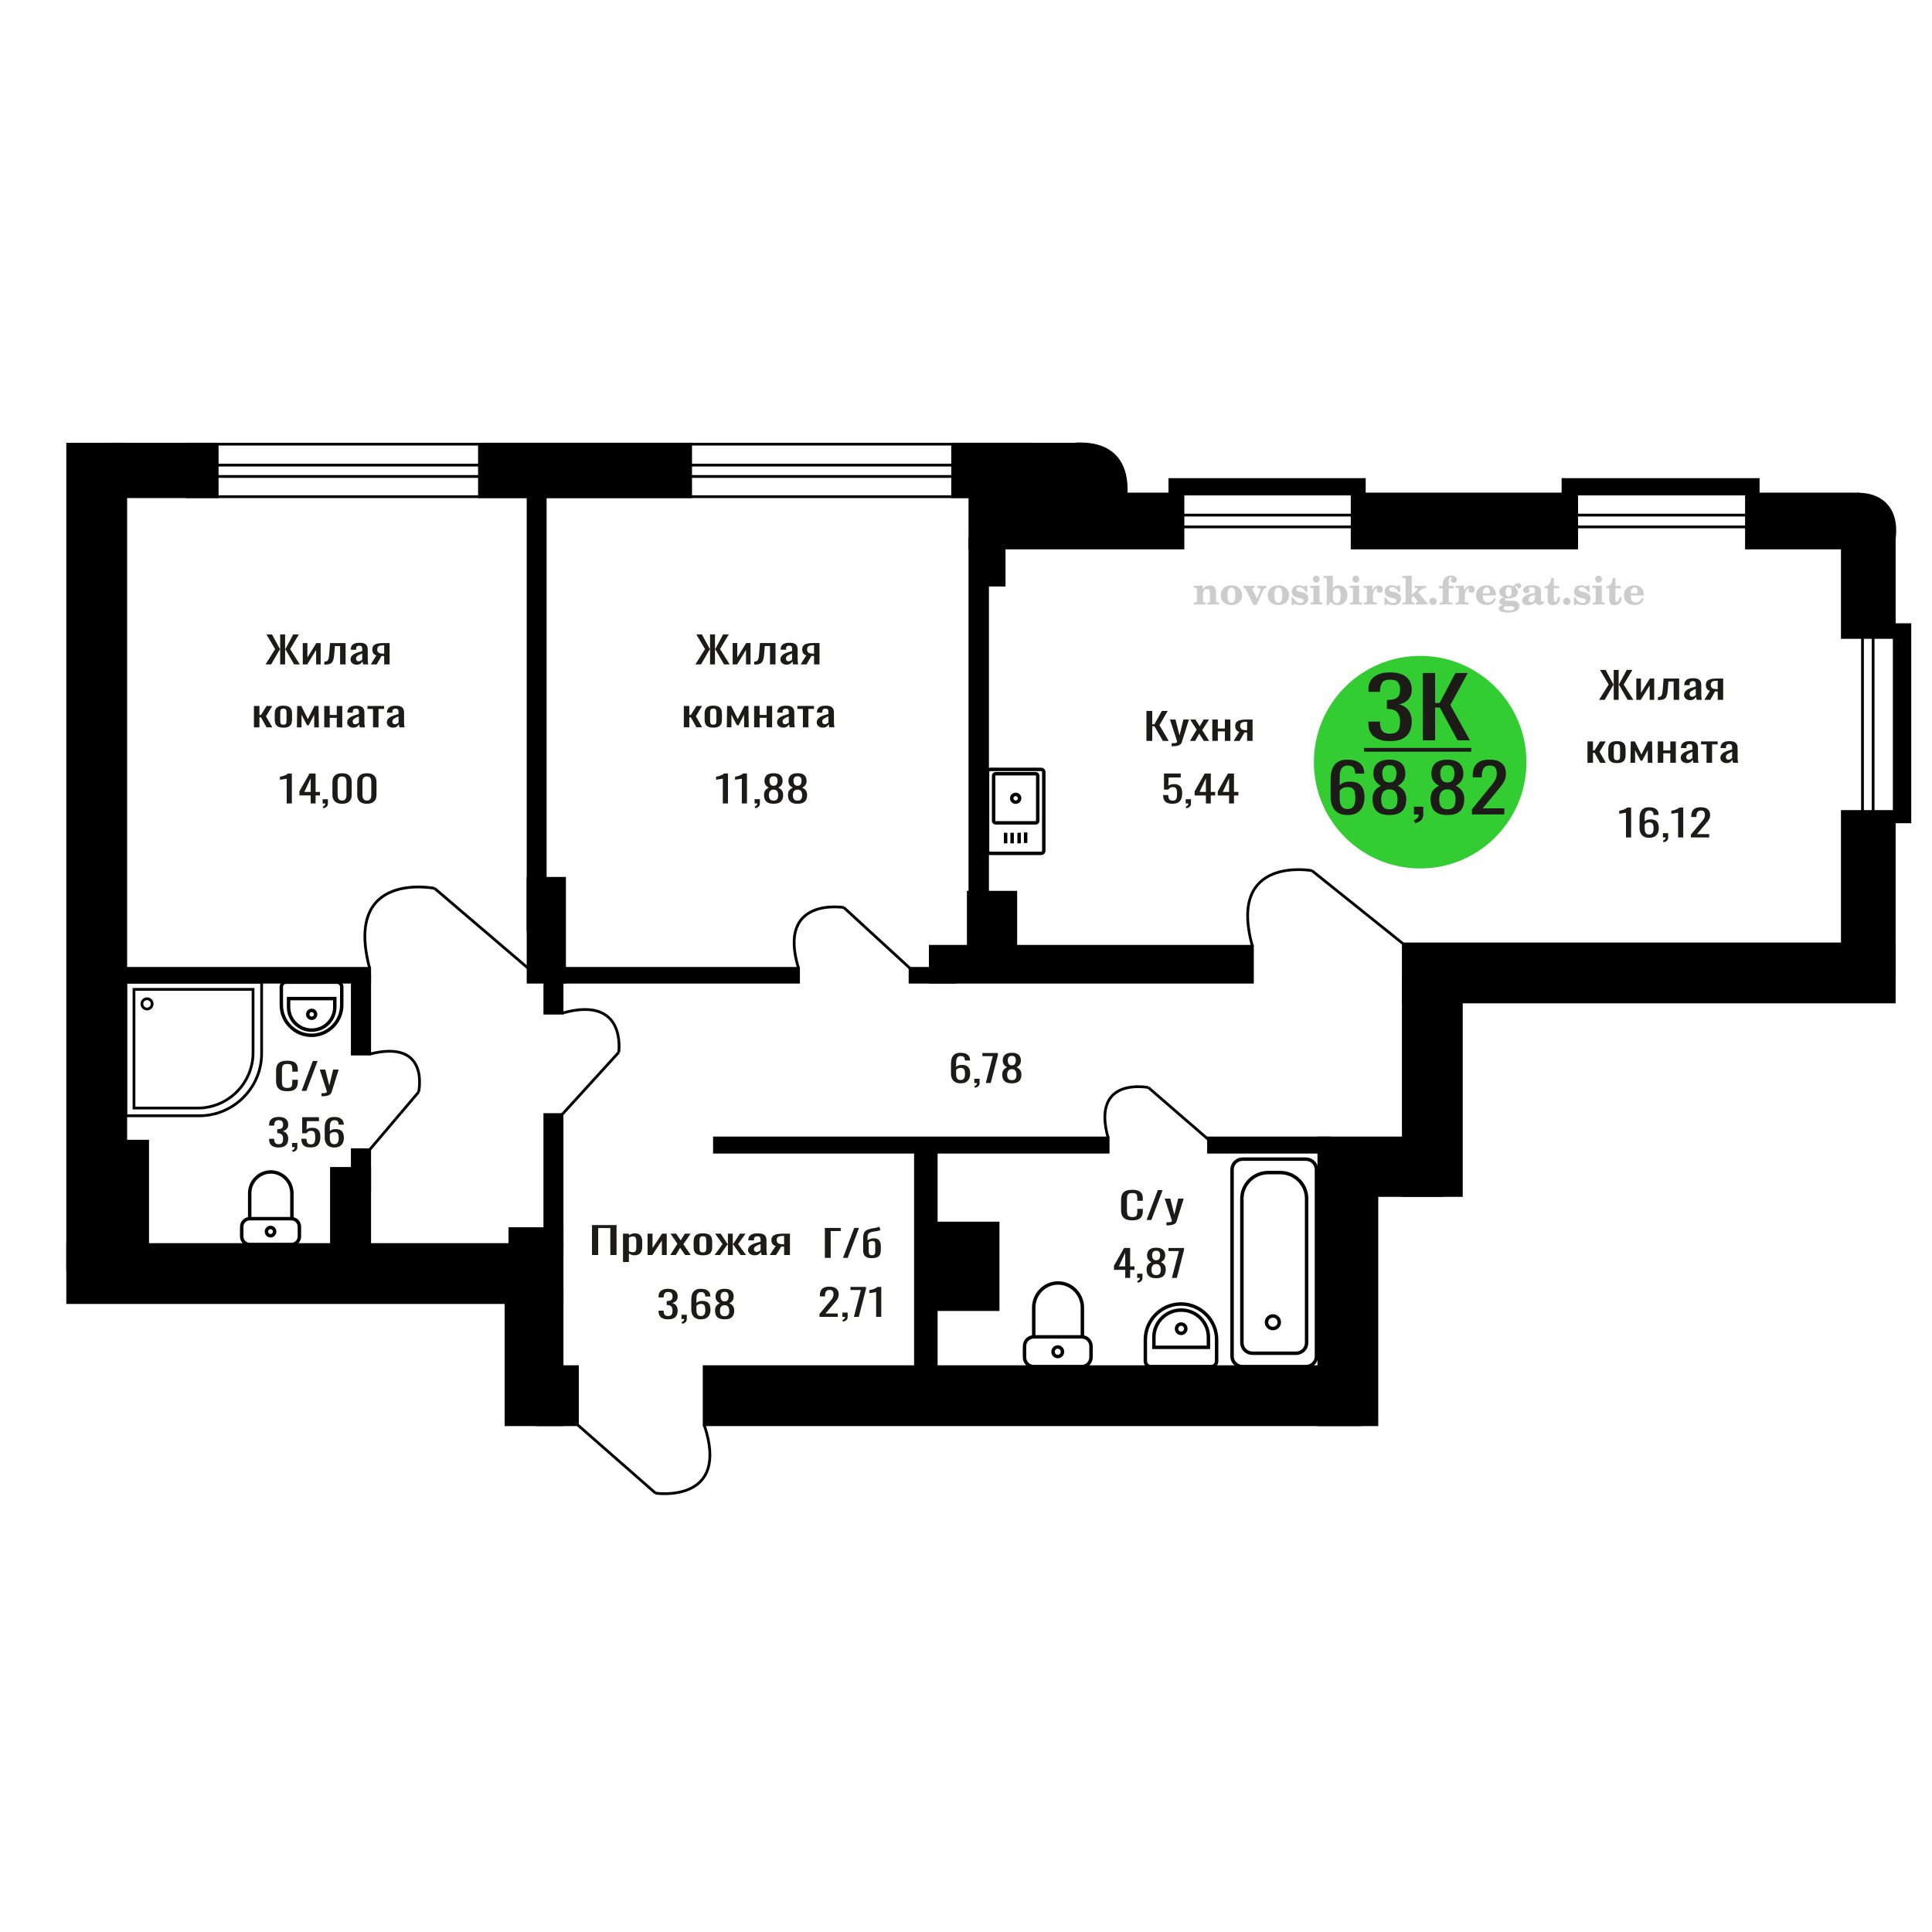 <?xml version="1.0" encoding="UTF-8"?>
<!DOCTYPE svg PUBLIC "-//W3C//DTD SVG 1.1//EN" "http://www.w3.org/Graphics/SVG/1.1/DTD/svg11.dtd">
<!-- Creator: CorelDRAW 2019 -->
<svg xmlns="http://www.w3.org/2000/svg" xml:space="preserve" width="140mm" height="140mm" version="1.1" style="shape-rendering:geometricPrecision; text-rendering:geometricPrecision; image-rendering:optimizeQuality; fill-rule:evenodd; clip-rule:evenodd"
viewBox="0 0 14000 14000"
 xmlns:xlink="http://www.w3.org/1999/xlink">
 <defs>
  <style type="text/css">
   <![CDATA[
    .str0 {stroke:black;stroke-width:25;stroke-miterlimit:22.926}
    .str2 {stroke:black;stroke-width:25.01;stroke-miterlimit:22.926}
    .str1 {stroke:black;stroke-width:20;stroke-miterlimit:22.926}
    .str3 {stroke:black;stroke-width:20;stroke-miterlimit:22.926}
    .fil1 {fill:none}
    .fil5 {fill:black}
    .fil4 {fill:#1C1B17}
    .fil3 {fill:#33CC33}
    .fil0 {fill:#1C1B17;fill-rule:nonzero}
    .fil2 {fill:#CCCCCC;fill-rule:nonzero}
   ]]>
  </style>
 </defs>
 <g id="Слой_x0020_1">
  <polygon class="fil0" points="4289.77,9094.26 4289.77,8877.24 4467.79,8877.24 4467.79,9094.26 4422.68,9094.26 4422.68,8898.94 4334.88,8898.94 4334.88,9094.26 "/>
  <path id="1" class="fil0" d="M4514.49 9145.17l0 -205.77 42.71 0 0 12.32c5.05,-3.93 11.17,-7.32 18.35,-10.18 7.18,-2.86 15.7,-4.29 25.55,-4.29 11.98,0 21.48,2.1 28.54,6.3 7.05,4.2 12.31,9.47 15.76,15.81 3.46,6.34 5.72,12.77 6.78,19.29 1.07,6.52 1.61,12.1 1.61,16.74l0 37.51c0,10.9 -1.61,21.22 -4.8,30.95 -3.19,9.73 -8.98,17.59 -17.35,23.58 -8.39,5.98 -20.16,8.97 -35.34,8.97 -8.24,0 -15.57,-1.38 -21.94,-4.15 -6.39,-2.77 -12.11,-5.94 -17.16,-9.51l0 62.43 -42.71 0zm73.44 -71.27c7.45,0 12.77,-1.83 15.95,-5.5 3.21,-3.66 5.2,-8.61 5.99,-14.87 0.81,-6.25 1.21,-13.12 1.21,-20.63l0 -37.51c0,-6.43 -0.54,-12.37 -1.59,-17.81 -1.08,-5.45 -3.34,-9.78 -6.8,-13 -3.45,-3.21 -8.91,-4.82 -16.35,-4.82 -5.61,0 -10.92,0.8 -15.97,2.41 -5.07,1.61 -9.45,3.48 -13.17,5.63l0 99.13c3.99,1.97 8.5,3.62 13.57,4.96 5.05,1.34 10.77,2.01 17.16,2.01z"/>
  <polygon id="2" class="fil0" points="4692.51,9094.26 4692.51,8939.4 4728.42,8939.4 4728.42,9043.62 4797.87,8939.4 4831.4,8939.4 4831.4,9094.26 4796.28,9094.26 4796.28,8989.23 4727.23,9094.26 "/>
  <polygon id="3" class="fil0" points="4856.94,9094.26 4908.82,9012.81 4858.14,8939.4 4898.84,8939.4 4932.78,8988.43 4962.7,8939.4 5004.62,8939.4 4951.93,9016.29 5005.41,9094.26 4964.7,9094.26 4928.38,9041.75 4897.25,9094.26 "/>
  <path id="4" class="fil0" d="M5093.62 9096.4c-17.03,0 -30.47,-2.32 -40.31,-6.96 -9.85,-4.65 -16.84,-11.26 -20.96,-19.83 -4.13,-8.57 -6.19,-18.67 -6.19,-30.28l0 -45.01c0,-11.61 2.06,-21.7 6.19,-30.27 4.12,-8.58 11.11,-15.19 20.96,-19.83 9.84,-4.64 23.28,-6.97 40.31,-6.97 17.03,0 30.4,2.33 40.12,6.97 9.71,4.64 16.62,11.25 20.75,19.83 4.12,8.57 6.18,18.66 6.18,30.27l0 45.01c0,11.61 -2.06,21.71 -6.18,30.28 -4.13,8.57 -11.04,15.18 -20.75,19.83 -9.72,4.64 -23.09,6.96 -40.12,6.96zm0 -21.16c8.25,0 14.03,-1.61 17.35,-4.83 3.34,-3.21 5.34,-7.45 5.99,-12.72 0.67,-5.27 1,-10.76 1,-16.48l0 -48.5c0,-5.89 -0.33,-11.43 -1,-16.61 -0.65,-5.18 -2.65,-9.42 -5.99,-12.72 -3.32,-3.31 -9.1,-4.96 -17.35,-4.96 -8.25,0 -14.11,1.65 -17.57,4.96 -3.45,3.3 -5.52,7.54 -6.18,12.72 -0.67,5.18 -1,10.72 -1,16.61l0 48.5c0,5.72 0.33,11.21 1,16.48 0.66,5.27 2.73,9.51 6.18,12.72 3.46,3.22 9.32,4.83 17.57,4.83z"/>
  <polygon id="5" class="fil0" points="5178.23,9094.26 5236.11,9015.22 5181.82,8939.4 5222.54,8939.4 5271.64,9013.88 5274.82,9013.88 5274.82,8939.4 5309.95,8939.4 5309.95,9013.88 5313.14,9013.88 5361.84,8939.4 5402.55,8939.4 5348.26,9015.22 5406.14,9094.26 5366.62,9094.26 5313.14,9018.17 5309.95,9018.17 5309.95,9094.26 5274.82,9094.26 5274.82,9018.17 5271.23,9018.17 5217.75,9094.26 "/>
  <path id="6" class="fil0" d="M5466.8 9096.4c-9.04,0 -17.03,-1.74 -23.94,-5.22 -6.93,-3.48 -12.38,-7.95 -16.37,-13.4 -3.99,-5.45 -5.99,-11.21 -5.99,-17.28 0,-9.64 2.4,-17.77 7.19,-24.38 4.79,-6.61 11.37,-12.19 19.76,-16.75 8.37,-4.55 18.08,-8.53 29.14,-11.92 11.03,-3.39 22.67,-6.7 34.91,-9.91l0 -10.99c0,-6.25 -0.53,-11.43 -1.59,-15.54 -1.07,-4.11 -3.26,-7.19 -6.58,-9.24 -3.33,-2.06 -8.32,-3.08 -14.98,-3.08 -5.85,0 -10.57,0.89 -14.16,2.68 -3.59,1.78 -6.18,4.33 -7.78,7.63 -1.61,3.31 -2.4,7.19 -2.4,11.66l0 7.77 -42.3 -1.07c0.52,-17.15 6.37,-29.79 17.56,-37.92 11.17,-8.12 28.47,-12.19 51.89,-12.19 22.88,0 39.1,4.2 48.68,12.6 9.58,8.39 14.37,20.54 14.37,36.43l0 70.74c0,4.82 0.2,9.46 0.6,13.93 0.4,4.47 0.94,8.62 1.59,12.46 0.67,3.84 1.27,7.46 1.81,10.85l-39.12 0c-0.79,-2.86 -1.79,-6.47 -3,-10.85 -1.19,-4.38 -2.05,-8.35 -2.59,-11.92 -2.67,6.07 -7.78,11.74 -15.36,17.01 -7.6,5.27 -18.04,7.9 -31.34,7.9zm16.77 -24.65c4.25,0 8.24,-0.8 11.96,-2.41 3.73,-1.61 7.07,-3.44 9.99,-5.49 2.93,-2.05 4.93,-3.71 5.98,-4.96l0 -43.94c-6.64,2.5 -12.9,5 -18.75,7.5 -5.86,2.51 -10.98,5.14 -15.37,7.91 -4.38,2.77 -7.86,5.89 -10.37,9.38 -2.54,3.48 -3.8,7.45 -3.8,11.92 0,6.25 1.73,11.16 5.18,14.74 3.47,3.57 8.52,5.35 15.18,5.35z"/>
  <path id="7" class="fil0" d="M5577.77 9094.26l43.49 -65.64c-7.44,-1.97 -13.49,-4.91 -18.16,-8.84 -4.64,-3.93 -8.04,-8.76 -10.17,-14.47 -2.13,-5.72 -3.19,-12.15 -3.19,-19.29 0,-8.22 1.6,-15.28 4.78,-21.17 3.21,-5.89 8.26,-10.72 15.17,-14.47 6.93,-3.75 16.1,-6.52 27.54,-8.3 11.44,-1.79 25.55,-2.68 42.31,-2.68l44.71 0 0 154.86 -42.31 0 0 -61.09c-4.26,0 -7.85,-0.04 -10.79,-0.13 -2.92,-0.09 -6.1,-0.23 -9.57,-0.4l-37.92 61.62 -45.89 0zm99.37 -77.7c0.54,0 1.4,0 2.61,0 1.19,0 1.92,0 2.19,0l0 -60.82c-0.27,0 -1,0 -2.19,0 -1.21,0 -1.94,0 -2.21,0 -12.49,0 -22.42,1.03 -29.73,3.08 -7.31,2.06 -12.44,5.27 -15.36,9.65 -2.93,4.37 -4.39,10.22 -4.39,17.55 0,10.18 3.39,17.77 10.17,22.77 6.79,5 19.75,7.59 38.91,7.77z"/>
  <path class="fil1 str0" d="M7563.72 5593.92l0 571.2c0,10.25 -8.56,18.64 -19.02,18.64l-369.51 0c-10.46,0 -19.02,-8.39 -19.02,-18.64l0 -571.2c0,-10.25 8.56,-18.63 19.02,-18.63l369.51 0c10.46,0 19.02,8.38 19.02,18.63zm-43.89 27.16l0 327.09c0,8.04 -6.71,14.62 -14.92,14.62l-289.93 0c-8.21,0 -14.92,-6.58 -14.92,-14.62l0 -327.09c0,-8.04 6.71,-14.62 14.92,-14.62l289.93 0c8.21,0 14.92,6.58 14.92,14.62zm-131.2 163.55c0,15.52 -12.84,28.1 -28.68,28.1 -15.84,0 -28.68,-12.58 -28.68,-28.1 0,-15.52 12.84,-28.1 28.68,-28.1 15.84,0 28.68,12.58 28.68,28.1zm43.42 247.62l0 76.6m-47.19 -74.47l0 76.6m-50.57 -76.6l0 76.6m-47.18 -76.6l0 76.6"/>
  <path class="fil0" d="M2081.84 7907.52c-21.38,0 -37.97,-3.21 -49.79,-9.64 -11.8,-6.43 -20.02,-15.1 -24.61,-25.99 -4.61,-10.9 -6.91,-23.05 -6.91,-36.44l0 -76.63c0,-14.65 2.3,-27.42 6.91,-38.31 4.59,-10.9 12.81,-19.34 24.61,-25.32 11.82,-5.99 28.41,-8.98 49.79,-8.98 18.89,0 33.88,2.5 44.93,7.5 11.07,5 19.03,12.15 23.87,21.44 4.86,9.29 7.28,20.45 7.28,33.49l0 17.15 -39.9 0 0 -15.28c0,-8.03 -0.56,-15.13 -1.69,-21.3 -1.11,-6.16 -4.16,-10.94 -9.13,-14.33 -4.97,-3.39 -13.31,-5.09 -24.99,-5.09 -11.94,0 -20.64,1.83 -26.11,5.49 -5.47,3.66 -9,8.84 -10.62,15.54 -1.61,6.7 -2.43,14.51 -2.43,23.45l0 86c0,10.9 1.25,19.52 3.73,25.86 2.49,6.34 6.59,10.85 12.31,13.53 5.71,2.68 13.42,4.02 23.12,4.02 11.43,0 19.65,-1.84 24.61,-5.5 4.97,-3.66 8.09,-8.7 9.33,-15.14 1.24,-6.43 1.87,-13.93 1.87,-22.5l0 -16.08 39.9 0 0 16.08c0,13.22 -2.24,24.87 -6.72,34.96 -4.47,10.1 -12.18,17.96 -23.12,23.58 -10.94,5.63 -26.35,8.44 -46.24,8.44z"/>
  <polygon id="1" class="fil0" points="2185.51,7905.11 2266.82,7688.09 2301.5,7688.09 2219.82,7905.11 "/>
  <path id="2" class="fil0" d="M2329.11 7943.96l0 -21.97c9.68,0 17.4,-0.31 23.12,-0.94 5.72,-0.62 9.81,-1.78 12.3,-3.48 2.49,-1.7 3.73,-4.06 3.73,-7.1 0,-1.61 -0.87,-5.18 -2.61,-10.72 -1.74,-5.54 -3.61,-11.43 -5.59,-17.68l-43.26 -131.82 40.27 0 29.09 115.74 27.97 -115.74 40.28 0 -51.46 163.43c-2.24,7.51 -6.35,13.44 -12.31,17.82 -5.97,4.38 -13.61,7.55 -22.93,9.51 -9.33,1.97 -20.58,2.95 -33.76,2.95l-4.84 0z"/>
  <path class="fil2" d="M8650.68 4379.95l0 -14.11 13.22 -0.28c3.86,-0.29 6.44,-1.13 7.71,-2.54 1.27,-1.41 1.93,-4.05 1.93,-7.91l0 -84.43c0,-4.56 -0.99,-7.52 -3.01,-9.03 -2.02,-1.46 -6.21,-2.21 -12.56,-2.21 -0.84,0 -2.21,0.05 -4.09,0.14 -1.88,0.1 -3.29,0.14 -4.33,0.14l0 -13.82 66.37 -3.11 0 27.05c6.78,-9.32 14.21,-16.14 22.25,-20.51 8.04,-4.38 17.26,-6.54 27.61,-6.54 15.66,0 27.24,4 34.76,12 7.53,7.99 11.29,20.27 11.29,36.83l0 63.49c0,3.86 0.66,6.5 1.98,7.95 1.36,1.51 3.9,2.31 7.66,2.5l13.22 0.28 0 14.11 -86.08 0 0 -14.11 9.69 -0.71c3.86,-0.18 6.4,-0.98 7.62,-2.4 1.27,-1.41 1.88,-4.04 1.88,-7.9l0 -58.98c0,-9.79 -1.69,-16.93 -5.03,-21.31 -3.34,-4.42 -8.75,-6.63 -16.18,-6.63 -10.16,0 -17.54,3.48 -22.15,10.49 -4.57,6.96 -6.87,18.44 -6.87,34.43l0 42.28c0,3.86 0.66,6.5 1.93,7.91 1.27,1.41 3.81,2.25 7.66,2.54l9.88 0.28 0 14.11 -86.36 0z"/>
  <path id="1" class="fil2" d="M8846.03 4313.11c0,-21.12 7.19,-38.33 21.54,-51.69 14.39,-13.36 33.02,-20.04 55.88,-20.04 22.67,0 41.25,6.68 55.74,20.08 14.53,13.41 21.78,30.63 21.78,51.65 0,21.03 -7.2,38.19 -21.55,51.46 -14.39,13.26 -33.02,19.9 -55.97,19.9 -22.95,0 -41.63,-6.64 -55.93,-19.85 -14.34,-13.22 -21.49,-30.39 -21.49,-51.51zm48.82 0c0,18.96 2.26,32.79 6.77,41.53 4.52,8.8 11.67,13.17 21.55,13.17 9.92,0 17.17,-4.37 21.77,-13.17 4.61,-8.74 6.92,-22.57 6.92,-41.53 0,-19.19 -2.26,-33.16 -6.82,-41.91 -4.56,-8.79 -11.76,-13.17 -21.59,-13.17 -9.97,0 -17.22,4.38 -21.78,13.17 -4.56,8.75 -6.82,22.72 -6.82,41.91z"/>
  <path id="2" class="fil2" d="M9027.44 4271.3c-2.11,-4.57 -4.33,-7.62 -6.58,-9.08 -2.31,-1.46 -5.6,-2.21 -9.83,-2.21l-1.09 0 0 -14.4 80.53 0 0 14.4 -6.07 0.56c-3.2,0.28 -5.5,0.85 -6.91,1.79 -1.36,0.89 -2.07,2.3 -2.07,4.14 0,0.8 0.33,2.11 0.89,3.85 0.61,1.74 1.37,3.53 2.31,5.37l29.63 62.46 23.14 -53.62c0.76,-1.83 1.32,-3.9 1.79,-6.16 0.47,-2.26 0.71,-4.24 0.71,-5.98 0,-3.48 -1.32,-6.3 -3.96,-8.37 -2.58,-2.02 -6.25,-3.2 -10.95,-3.48l-7.44 -0.56 0 -14.4 64.63 0 0 14.96c-6.07,0.28 -10.77,1.69 -14.11,4.28 -3.39,2.54 -6.73,7.62 -10.16,15.15l-45.72 102.77 -23.99 0 -54.75 -111.47z"/>
  <path id="3" class="fil2" d="M9186.1 4313.11c0,-21.12 7.19,-38.33 21.54,-51.69 14.39,-13.36 33.02,-20.04 55.88,-20.04 22.67,0 41.25,6.68 55.74,20.08 14.53,13.41 21.78,30.63 21.78,51.65 0,21.03 -7.2,38.19 -21.55,51.46 -14.39,13.26 -33.02,19.9 -55.97,19.9 -22.95,0 -41.63,-6.64 -55.93,-19.85 -14.34,-13.22 -21.49,-30.39 -21.49,-51.51zm48.82 0c0,18.96 2.26,32.79 6.77,41.53 4.52,8.8 11.67,13.17 21.55,13.17 9.92,0 17.17,-4.37 21.77,-13.17 4.61,-8.74 6.92,-22.57 6.92,-41.53 0,-19.19 -2.26,-33.16 -6.82,-41.91 -4.56,-8.79 -11.76,-13.17 -21.59,-13.17 -9.97,0 -17.22,4.38 -21.78,13.17 -4.56,8.75 -6.82,22.72 -6.82,41.91z"/>
  <path id="4" class="fil2" d="M9359.33 4330.28l12.18 0c5.79,12.79 13.12,22.58 22.01,29.35 8.94,6.77 18.87,10.16 29.87,10.16 7.2,0 12.89,-1.6 17.08,-4.75 4.23,-3.2 6.35,-7.43 6.35,-12.79 0,-4.8 -1.84,-8.47 -5.55,-11.06 -3.72,-2.59 -11.62,-5.13 -23.76,-7.62 -20.84,-4 -35.51,-9.64 -44.02,-16.84 -8.52,-7.19 -12.75,-17.26 -12.75,-30.19 0,-14.35 4.75,-25.45 14.25,-33.31 9.5,-7.9 23,-11.85 40.45,-11.85 6.49,0 12.7,0.8 18.49,2.45 5.83,1.64 11.15,3.99 15.94,7.1l11.06 -7.57 11.61 0 1.37 45.15 -13.27 0c-4.93,-10.58 -11.33,-18.91 -19.14,-24.88 -7.81,-5.98 -16.18,-8.99 -25.16,-8.99 -6.82,0 -12.37,1.51 -16.65,4.57 -4.33,3.05 -6.5,6.86 -6.5,11.47 0,8.75 11.15,15.1 33.4,19.05 2.68,0.47 4.75,0.85 6.21,1.13 15.71,2.92 27.56,8.23 35.46,15.95 7.91,7.71 11.86,17.73 11.86,30.01 0,14.81 -4.99,26.53 -14.96,35.18 -9.97,8.7 -23.57,13.03 -40.83,13.03 -7.71,0 -15.05,-0.89 -21.92,-2.73 -6.91,-1.83 -13.12,-4.47 -18.76,-7.95l-12.14 8.42 -11.34 0 -0.84 -52.49z"/>
  <path id="5" class="fil2" d="M9513.65 4196.51c0,-7.01 2.4,-12.94 7.25,-17.78 4.84,-4.89 10.67,-7.34 17.59,-7.34 6.63,0 12.37,2.45 17.26,7.38 4.85,4.94 7.29,10.82 7.29,17.74 0,6.91 -2.4,12.84 -7.24,17.87 -4.85,5.03 -10.59,7.53 -17.31,7.53 -6.92,0 -12.75,-2.45 -17.59,-7.39 -4.85,-4.94 -7.25,-10.91 -7.25,-18.01zm48.26 158.56c0,3.95 0.66,6.68 1.93,8.09 1.32,1.41 3.91,2.21 7.76,2.4l11.2 0.28 0 14.11 -87.21 0 0 -14.11 12.28 -0.28c3.81,-0.19 6.39,-0.99 7.71,-2.5 1.37,-1.45 2.02,-4.14 2.02,-7.99l0 -84.48c0,-4.47 -0.98,-7.48 -3.01,-8.94 -2.02,-1.46 -6.16,-2.21 -12.41,-2.21 -0.85,0 -2.17,0.05 -4.1,0.14 -1.88,0.1 -3.34,0.14 -4.46,0.14l0 -13.82 68.29 -3.11 0 112.28z"/>
  <path id="6" class="fil2" d="M9686.65 4262.55c-9.59,0 -16.74,4.75 -21.4,14.25 -4.7,9.55 -7.05,23.99 -7.05,43.37 0,16.27 2.39,28.64 7.24,37.16 4.84,8.51 11.9,12.74 21.21,12.74 9.64,0 16.75,-4.47 21.36,-13.45 4.61,-8.94 6.91,-22.81 6.91,-41.53 0,-17.69 -2.35,-30.81 -7.05,-39.51 -4.66,-8.71 -11.76,-13.03 -21.22,-13.03zm-74.97 121.92c0.94,-5.32 1.64,-10.59 2.07,-15.81 0.47,-5.22 0.7,-10.58 0.7,-16.09l0 -153.48c0,-4.42 -0.99,-7.38 -2.92,-8.84 -1.92,-1.46 -6.02,-2.21 -12.22,-2.21 -0.85,0 -2.26,0.05 -4.29,0.14 -2.02,0.1 -3.66,0.14 -4.84,0.14l0 -13.83 68.02 -3.38 0 89.79c5.78,-6.58 12.08,-11.43 18.86,-14.58 6.82,-3.11 14.44,-4.66 22.9,-4.66 19.01,0 34.39,6.49 46.15,19.48 11.76,12.98 17.64,30 17.64,51.03 0,21.87 -6.5,39.42 -19.43,52.68 -12.94,13.27 -29.96,19.9 -51.13,19.9 -11.19,0 -20.93,-1.98 -29.26,-5.93 -8.32,-3.9 -15.24,-9.83 -20.74,-17.73l-18.01 23.38 -13.5 0z"/>
  <path id="7" class="fil2" d="M9800.15 4196.51c0,-7.01 2.4,-12.94 7.25,-17.78 4.84,-4.89 10.67,-7.34 17.59,-7.34 6.63,0 12.37,2.45 17.26,7.38 4.85,4.94 7.29,10.82 7.29,17.74 0,6.91 -2.4,12.84 -7.24,17.87 -4.85,5.03 -10.59,7.53 -17.31,7.53 -6.92,0 -12.75,-2.45 -17.59,-7.39 -4.85,-4.94 -7.25,-10.91 -7.25,-18.01zm48.26 158.56c0,3.95 0.66,6.68 1.93,8.09 1.32,1.41 3.91,2.21 7.76,2.4l11.2 0.28 0 14.11 -87.21 0 0 -14.11 12.28 -0.28c3.81,-0.19 6.39,-0.99 7.71,-2.5 1.37,-1.45 2.02,-4.14 2.02,-7.99l0 -84.48c0,-4.47 -0.98,-7.48 -3.01,-8.94 -2.02,-1.46 -6.16,-2.21 -12.41,-2.21 -0.85,0 -2.17,0.05 -4.1,0.14 -1.88,0.1 -3.34,0.14 -4.46,0.14l0 -13.82 68.29 -3.11 0 112.28z"/>
  <path id="8" class="fil2" d="M9882.04 4379.95l0 -14.11 13.22 -0.28c3.86,-0.29 6.44,-1.13 7.71,-2.54 1.27,-1.41 1.93,-4.05 1.93,-7.91l0 -84.47c0,-4.52 -0.99,-7.53 -3.01,-8.99 -2.02,-1.46 -6.21,-2.21 -12.56,-2.21 -0.84,0 -2.21,0.05 -4.09,0.14 -1.88,0.1 -3.29,0.14 -4.33,0.14l0 -13.82 62.89 -3.11 0 38.85c5.55,-12.74 12.14,-22.39 19.9,-28.88 7.71,-6.44 16.41,-9.69 26.15,-9.69 9.03,0 16.37,2.54 22.01,7.58 5.65,5.08 8.47,11.52 8.47,19.42 0,7.72 -2.07,13.88 -6.26,18.53 -4.18,4.66 -9.69,6.97 -16.51,6.97 -6.35,0 -11.52,-2.03 -15.52,-6.12 -4,-4.09 -6.02,-9.41 -6.02,-15.94 0,-2.59 0.42,-4.94 1.27,-7.15 0.8,-2.21 2.12,-4.33 3.86,-6.35 -10.49,3.38 -18.44,10.67 -23.94,21.77 -5.51,11.11 -8.28,25.59 -8.28,43.42l0 29.91c0,3.86 0.66,6.5 1.97,7.95 1.37,1.51 3.91,2.31 7.67,2.5l18.02 0.28 0 14.11 -94.55 0z"/>
  <path id="9" class="fil2" d="M10031.67 4330.28l12.18 0c5.79,12.79 13.12,22.58 22.01,29.35 8.94,6.77 18.87,10.16 29.87,10.16 7.2,0 12.89,-1.6 17.08,-4.75 4.23,-3.2 6.35,-7.43 6.35,-12.79 0,-4.8 -1.84,-8.47 -5.55,-11.06 -3.72,-2.59 -11.62,-5.13 -23.76,-7.62 -20.84,-4 -35.51,-9.64 -44.02,-16.84 -8.52,-7.19 -12.75,-17.26 -12.75,-30.19 0,-14.35 4.75,-25.45 14.25,-33.31 9.5,-7.9 23,-11.85 40.45,-11.85 6.49,0 12.7,0.8 18.49,2.45 5.83,1.64 11.15,3.99 15.94,7.1l11.06 -7.57 11.61 0 1.37 45.15 -13.27 0c-4.93,-10.58 -11.33,-18.91 -19.14,-24.88 -7.81,-5.98 -16.18,-8.99 -25.16,-8.99 -6.82,0 -12.37,1.51 -16.65,4.57 -4.33,3.05 -6.5,6.86 -6.5,11.47 0,8.75 11.15,15.1 33.4,19.05 2.68,0.47 4.75,0.85 6.21,1.13 15.71,2.92 27.56,8.23 35.46,15.95 7.91,7.71 11.86,17.73 11.86,30.01 0,14.81 -4.99,26.53 -14.96,35.18 -9.97,8.7 -23.57,13.03 -40.83,13.03 -7.71,0 -15.05,-0.89 -21.92,-2.73 -6.91,-1.83 -13.12,-4.47 -18.76,-7.95l-12.14 8.42 -11.34 0 -0.84 -52.49z"/>
  <path id="10" class="fil2" d="M10185.43 4199.05c0,-4.38 -0.94,-7.34 -2.82,-8.8 -1.88,-1.46 -5.93,-2.21 -12.14,-2.21 -0.7,0 -2.12,0.05 -4.19,0.14 -2.02,0.1 -3.66,0.14 -4.84,0.14l0 -13.83 68.3 -3.38 0 137.96 33.91 -28.51c2.96,-2.4 5.13,-4.56 6.54,-6.54 1.46,-1.97 2.16,-3.85 2.16,-5.59 0,-2.78 -1.31,-4.8 -3.95,-6.12 -2.59,-1.36 -6.54,-2.02 -11.76,-2.02 -0.47,0 -1.27,0.05 -2.35,0.14 -1.08,0.09 -1.93,0.14 -2.49,0.14l0 -14.67 82.92 0 0 14.67c-7.15,0 -13.59,0.94 -19.33,2.82 -5.74,1.88 -11.15,4.89 -16.18,9.03l-22.86 18.35 52.73 64.86c2.82,3.58 5.45,6.21 7.81,7.81 2.4,1.6 4.89,2.4 7.43,2.4l0.56 0 0 14.11 -85.51 0 0 -14.11 6.77 -0.28c2.59,-0.19 4.52,-0.76 5.93,-1.7 1.36,-0.98 2.07,-2.3 2.07,-3.95 0,-1.55 -1.27,-3.9 -3.72,-7.01 -0.65,-0.84 -1.12,-1.45 -1.41,-1.78l-25.73 -31.28 -13.54 11 0 24.27c0,3.86 0.66,6.5 1.93,7.95 1.27,1.51 3.85,2.31 7.71,2.5l9.27 0.28 0 14.11 -85.23 0 0 -14.11 12.23 -0.28c3.76,-0.19 6.35,-0.99 7.71,-2.5 1.36,-1.45 2.07,-4.09 2.07,-7.95l0 -156.06z"/>
  <path id="11" class="fil2" d="M10384.16 4330.84c7.15,0 13.35,2.59 18.58,7.81 5.22,5.18 7.85,11.38 7.85,18.63 0,7.29 -2.59,13.54 -7.81,18.77 -5.17,5.22 -11.38,7.85 -18.62,7.85 -7.2,0 -13.36,-2.63 -18.54,-7.85 -5.22,-5.23 -7.8,-11.48 -7.8,-18.77 0,-7.15 2.63,-13.36 7.85,-18.58 5.22,-5.22 11.38,-7.86 18.49,-7.86z"/>
  <path id="12" class="fil2" d="M10428.75 4263.68l0 -17.78 25.02 0 0 -5.65c0,-21.97 5.22,-38.99 15.71,-51.17 10.49,-12.19 25.21,-18.26 44.12,-18.26 13.27,0 23.76,2.73 31.52,8.14 7.76,5.41 11.66,12.7 11.66,21.87 0,6.82 -2.07,12.19 -6.21,16.09 -4.14,3.9 -9.87,5.83 -17.26,5.83 -6.07,0 -11.01,-1.78 -14.82,-5.36 -3.81,-3.57 -5.73,-8.18 -5.73,-13.78 0,-5.88 2.63,-11.1 7.95,-15.71 1.08,-1.08 1.64,-1.79 1.64,-2.07 0,-0.99 -0.47,-1.74 -1.36,-2.16 -0.94,-0.47 -2.45,-0.71 -4.57,-0.71 -7,0 -11.85,3.58 -14.53,10.68 -2.73,7.1 -4.09,21.54 -4.09,43.32l0 8.94 35.51 0 0 17.78 -35.51 0 0 91.43c0,4.14 0.84,6.97 2.59,8.47 1.74,1.51 5.08,2.26 10.01,2.26l15.06 0 0 14.11 -93.7 0 0 -14.11 12.37 -0.28c3.76,-0.19 6.3,-0.99 7.67,-2.5 1.31,-1.45 1.97,-4.09 1.97,-7.95l0 -91.43 -25.02 0z"/>
  <path id="13" class="fil2" d="M10547.75 4379.95l0 -14.11 13.22 -0.28c3.86,-0.29 6.44,-1.13 7.71,-2.54 1.27,-1.41 1.93,-4.05 1.93,-7.91l0 -84.47c0,-4.52 -0.99,-7.53 -3.01,-8.99 -2.02,-1.46 -6.21,-2.21 -12.56,-2.21 -0.84,0 -2.21,0.05 -4.09,0.14 -1.88,0.1 -3.29,0.14 -4.33,0.14l0 -13.82 62.89 -3.11 0 38.85c5.55,-12.74 12.14,-22.39 19.9,-28.88 7.71,-6.44 16.41,-9.69 26.15,-9.69 9.03,0 16.37,2.54 22.01,7.58 5.65,5.08 8.47,11.52 8.47,19.42 0,7.72 -2.07,13.88 -6.26,18.53 -4.18,4.66 -9.69,6.97 -16.51,6.97 -6.35,0 -11.52,-2.03 -15.52,-6.12 -4,-4.09 -6.02,-9.41 -6.02,-15.94 0,-2.59 0.42,-4.94 1.27,-7.15 0.8,-2.21 2.12,-4.33 3.86,-6.35 -10.49,3.38 -18.44,10.67 -23.94,21.77 -5.51,11.11 -8.28,25.59 -8.28,43.42l0 29.91c0,3.86 0.66,6.5 1.97,7.95 1.37,1.51 3.91,2.31 7.67,2.5l18.02 0.28 0 14.11 -94.55 0z"/>
  <path id="14" class="fil2" d="M10827.2 4333.38l12.42 5.93c-4.42,14.77 -12.14,26.01 -23.19,33.68 -11.1,7.67 -25.17,11.48 -42.24,11.48 -23.43,0 -42.29,-6.59 -56.68,-19.71 -14.35,-13.13 -21.54,-30.34 -21.54,-51.65 0,-21.26 7.15,-38.57 21.4,-51.83 14.3,-13.27 32.97,-19.9 56.02,-19.9 21.02,0 37.35,6.07 49.01,18.25 11.67,12.14 17.5,29.21 17.5,51.13l0 3.71 -94.83 0 0 1.93c0,16.33 3.3,28.65 9.83,36.97 6.59,8.33 16.37,12.47 29.31,12.47 9.45,0 17.78,-2.73 24.93,-8.19 7.19,-5.45 13.21,-13.54 18.06,-24.27zm-82.13 -33.58l43.37 0c2.96,0 5.03,-0.66 6.21,-1.93 1.18,-1.27 1.79,-3.62 1.79,-7.05 0,-12.14 -1.84,-20.98 -5.46,-26.49 -3.62,-5.5 -9.31,-8.27 -17.12,-8.27 -8.98,0 -15.85,3.62 -20.6,10.81 -4.71,7.25 -7.43,18.21 -8.19,32.93z"/>
  <path id="15" class="fil2" d="M10891.73 4385.08c-9.12,-2.31 -15.99,-5.69 -20.65,-10.26 -4.65,-4.56 -6.96,-10.16 -6.96,-16.88 0,-7.43 3.06,-13.55 9.22,-18.39 6.16,-4.8 15.05,-8.09 26.62,-9.84 -11.38,-3.05 -20.03,-8.04 -26.01,-15.05 -5.97,-6.96 -8.98,-15.47 -8.98,-25.49 0,-14.3 6.07,-25.97 18.2,-34.9 12.14,-8.99 27.99,-13.45 47.56,-13.45 6.91,0 13.4,0.7 19.56,2.07 6.17,1.36 12.14,3.43 17.92,6.16l4.85 -7.01c3.76,-5.36 8.28,-9.46 13.5,-12.37 5.22,-2.92 10.68,-4.38 16.37,-4.38 6.25,0 11.33,1.79 15.28,5.37 3.96,3.62 5.93,8.23 5.93,13.82 0,5.51 -1.5,10.02 -4.56,13.46 -3.01,3.43 -6.96,5.17 -11.81,5.17 -3.34,0 -6.16,-0.7 -8.56,-2.12 -2.4,-1.45 -4.33,-3.62 -5.78,-6.53 -0.57,-1.13 -0.9,-2.5 -1.09,-4.14 -0.28,-2.31 -1.27,-3.48 -2.91,-3.58 -1.65,0 -3.48,0.8 -5.51,2.4 -2.02,1.6 -3.66,3.62 -4.93,6.07 6.96,4.8 12.04,9.92 15.24,15.43 3.19,5.55 4.79,11.9 4.79,19.05 0,14.34 -5.83,25.58 -17.45,33.72 -11.62,8.14 -27.75,12.23 -48.4,12.23 -1.74,0 -4.18,-0.09 -7.34,-0.28 -3.1,-0.19 -5.36,-0.28 -6.72,-0.28 -4.33,0 -7.72,0.8 -10.11,2.44 -2.45,1.6 -3.67,3.81 -3.67,6.64 0,3.24 1.08,5.5 3.24,6.77 2.17,1.27 5.93,1.93 11.34,1.93l20.46 0c10.72,0 20.08,0.33 28.03,1.03 8,0.71 13.45,1.6 16.51,2.68 7.72,2.78 13.74,7.34 18.06,13.78 4.33,6.45 6.5,13.88 6.5,22.3 0,14.86 -7.06,26.29 -21.17,34.29 -14.11,8 -34.34,11.99 -60.73,11.99 -22.43,0 -39.32,-2.44 -50.65,-7.29 -11.34,-4.89 -17.03,-12.13 -17.03,-21.77 0,-6.35 2.77,-11.62 8.28,-15.9 5.5,-4.28 13.36,-7.25 23.56,-8.89zm13.88 7.85c-3.58,1.46 -6.12,3.15 -7.62,5.04 -1.51,1.88 -2.26,4.32 -2.26,7.38 0,6.16 2.68,10.72 8,13.64 5.31,2.96 13.59,4.42 24.83,4.42 15.24,0 26.53,-1.41 33.82,-4.18 7.29,-2.83 10.96,-7.15 10.96,-13.08 0,-4.66 -1.97,-8.04 -5.93,-10.11 -3.95,-2.07 -10.72,-3.11 -20.32,-3.11l-41.48 0zm4.8 -104.51c0,11.61 1.74,20.08 5.22,25.4 3.53,5.31 8.98,7.99 16.46,7.99 7.53,0 13.08,-2.68 16.7,-8.09 3.57,-5.36 5.36,-13.78 5.36,-25.3 0,-11.29 -1.79,-19.66 -5.36,-25.07 -3.62,-5.41 -9.17,-8.14 -16.7,-8.14 -7.48,0 -12.93,2.73 -16.46,8.14 -3.48,5.41 -5.22,13.78 -5.22,25.07z"/>
  <path id="16" class="fil2" d="M11122.97 4311.65c-16.7,2.68 -28.6,6.63 -35.66,11.86 -7.1,5.22 -10.63,12.55 -10.63,22.06 0,5.78 1.6,10.34 4.75,13.78 3.15,3.38 7.43,5.08 12.75,5.08 8.7,0 15.71,-3.25 20.93,-9.74 5.22,-6.49 7.86,-15.38 7.86,-26.67l0 -16.37zm43.74 35.75c0,4.52 0.8,7.71 2.4,9.64 1.6,1.93 4.23,2.87 7.81,2.87 1.64,0 3.52,-0.47 5.64,-1.46 2.12,-0.94 3.43,-1.41 4,-1.41 1.08,0 1.97,0.33 2.63,1.08 0.61,0.76 0.94,1.79 0.94,3.2 0,5.88 -3.34,11.25 -10.06,16.14 -6.73,4.84 -14.77,7.29 -24.13,7.29 -7.01,0 -12.98,-1.84 -17.92,-5.55 -4.99,-3.72 -7.9,-8.52 -8.85,-14.35 -7.71,6.3 -16.46,11.2 -26.24,14.68 -9.79,3.48 -19.85,5.22 -30.25,5.22 -13.5,0 -23.99,-2.92 -31.42,-8.8 -7.43,-5.88 -11.14,-14.16 -11.14,-24.83 0,-14.21 7.47,-25.64 22.38,-34.2 14.92,-8.61 38.53,-15.05 70.75,-19.38l0 -15.33c0,-9.93 -1.98,-16.94 -5.93,-21.07 -3.95,-4.14 -10.53,-6.21 -19.71,-6.21 -5.97,0 -11,0.98 -15.05,2.96 -4.09,1.98 -6.16,4.28 -6.16,6.82 0,0.66 1.22,2.54 3.67,5.69 2.44,3.11 3.67,6.59 3.67,10.49 0,5.32 -2.07,9.6 -6.26,12.89 -4.18,3.24 -9.64,4.89 -16.32,4.89 -6.82,0 -12.47,-1.97 -16.98,-5.93 -4.47,-3.95 -6.73,-8.89 -6.73,-14.86 0,-11.76 5.65,-20.88 16.94,-27.37 11.33,-6.45 27.28,-9.69 47.97,-9.69 11.57,0 21.73,1.17 30.53,3.52 8.75,2.31 15.99,5.79 21.68,10.35 4.52,3.53 7.67,7.48 9.46,11.95 1.79,4.42 2.68,11.24 2.68,20.41l0 60.35z"/>
  <path id="17" class="fil2" d="M11303.45 4326.61c0,0.66 0.09,1.65 0.24,2.96 0.14,1.32 0.18,2.31 0.18,2.97 0,16.51 -4.37,29.39 -13.12,38.66 -8.8,9.22 -20.98,13.83 -36.55,13.83 -14.2,0 -24.32,-3.34 -30.29,-10.07 -5.97,-6.68 -8.94,-18.48 -8.94,-35.41l0 -77 -20.32 0 0 -15.15c13.97,-0.89 24.84,-6.35 32.55,-16.27 7.72,-9.93 11.95,-23.95 12.7,-41.96l19.38 0 0 56.73 38.1 0 0 16.65 -38.1 0 0 74.78c0,9.55 0.9,15.9 2.64,19.01 1.74,3.15 4.79,4.7 9.22,4.7 5.41,0 9.5,-2.87 12.32,-8.56 2.77,-5.69 4.33,-14.3 4.61,-25.87l15.38 0z"/>
  <path id="18" class="fil2" d="M11353.36 4330.84c7.15,0 13.35,2.59 18.58,7.81 5.22,5.18 7.85,11.38 7.85,18.63 0,7.29 -2.59,13.54 -7.81,18.77 -5.17,5.22 -11.38,7.85 -18.62,7.85 -7.2,0 -13.36,-2.63 -18.54,-7.85 -5.22,-5.23 -7.8,-11.48 -7.8,-18.77 0,-7.15 2.63,-13.36 7.85,-18.58 5.22,-5.22 11.38,-7.86 18.49,-7.86z"/>
  <path id="19" class="fil2" d="M11404.63 4330.28l12.18 0c5.79,12.79 13.12,22.58 22.01,29.35 8.94,6.77 18.87,10.16 29.87,10.16 7.2,0 12.89,-1.6 17.08,-4.75 4.23,-3.2 6.35,-7.43 6.35,-12.79 0,-4.8 -1.84,-8.47 -5.55,-11.06 -3.72,-2.59 -11.62,-5.13 -23.76,-7.62 -20.84,-4 -35.51,-9.64 -44.02,-16.84 -8.52,-7.19 -12.75,-17.26 -12.75,-30.19 0,-14.35 4.75,-25.45 14.25,-33.31 9.5,-7.9 23,-11.85 40.45,-11.85 6.49,0 12.7,0.8 18.49,2.45 5.83,1.64 11.15,3.99 15.94,7.1l11.06 -7.57 11.61 0 1.37 45.15 -13.27 0c-4.93,-10.58 -11.33,-18.91 -19.14,-24.88 -7.81,-5.98 -16.18,-8.99 -25.16,-8.99 -6.82,0 -12.37,1.51 -16.65,4.57 -4.33,3.05 -6.5,6.86 -6.5,11.47 0,8.75 11.15,15.1 33.4,19.05 2.68,0.47 4.75,0.85 6.21,1.13 15.71,2.92 27.56,8.23 35.46,15.95 7.91,7.71 11.86,17.73 11.86,30.01 0,14.81 -4.99,26.53 -14.96,35.18 -9.97,8.7 -23.57,13.03 -40.83,13.03 -7.71,0 -15.05,-0.89 -21.92,-2.73 -6.91,-1.83 -13.12,-4.47 -18.76,-7.95l-12.14 8.42 -11.34 0 -0.84 -52.49z"/>
  <path id="20" class="fil2" d="M11558.95 4196.51c0,-7.01 2.4,-12.94 7.25,-17.78 4.84,-4.89 10.67,-7.34 17.59,-7.34 6.63,0 12.37,2.45 17.26,7.38 4.85,4.94 7.29,10.82 7.29,17.74 0,6.91 -2.4,12.84 -7.24,17.87 -4.85,5.03 -10.59,7.53 -17.31,7.53 -6.92,0 -12.75,-2.45 -17.59,-7.39 -4.85,-4.94 -7.25,-10.91 -7.25,-18.01zm48.26 158.56c0,3.95 0.66,6.68 1.93,8.09 1.32,1.41 3.91,2.21 7.76,2.4l11.2 0.28 0 14.11 -87.21 0 0 -14.11 12.28 -0.28c3.81,-0.19 6.39,-0.99 7.71,-2.5 1.37,-1.45 2.02,-4.14 2.02,-7.99l0 -84.48c0,-4.47 -0.98,-7.48 -3.01,-8.94 -2.02,-1.46 -6.16,-2.21 -12.41,-2.21 -0.85,0 -2.17,0.05 -4.1,0.14 -1.88,0.1 -3.34,0.14 -4.46,0.14l0 -13.82 68.29 -3.11 0 112.28z"/>
  <path id="21" class="fil2" d="M11749.92 4326.61c0,0.66 0.09,1.65 0.24,2.96 0.14,1.32 0.18,2.31 0.18,2.97 0,16.51 -4.37,29.39 -13.12,38.66 -8.8,9.22 -20.98,13.83 -36.55,13.83 -14.2,0 -24.32,-3.34 -30.29,-10.07 -5.97,-6.68 -8.94,-18.48 -8.94,-35.41l0 -77 -20.32 0 0 -15.15c13.97,-0.89 24.84,-6.35 32.55,-16.27 7.72,-9.93 11.95,-23.95 12.7,-41.96l19.38 0 0 56.73 38.1 0 0 16.65 -38.1 0 0 74.78c0,9.55 0.9,15.9 2.64,19.01 1.74,3.15 4.79,4.7 9.22,4.7 5.41,0 9.5,-2.87 12.32,-8.56 2.77,-5.69 4.33,-14.3 4.61,-25.87l15.38 0z"/>
  <path id="22" class="fil2" d="M11898.51 4333.38l12.42 5.93c-4.42,14.77 -12.14,26.01 -23.19,33.68 -11.1,7.67 -25.17,11.48 -42.24,11.48 -23.43,0 -42.29,-6.59 -56.68,-19.71 -14.35,-13.13 -21.54,-30.34 -21.54,-51.65 0,-21.26 7.15,-38.57 21.4,-51.83 14.3,-13.27 32.97,-19.9 56.02,-19.9 21.02,0 37.35,6.07 49.01,18.25 11.67,12.14 17.5,29.21 17.5,51.13l0 3.71 -94.83 0 0 1.93c0,16.33 3.3,28.65 9.83,36.97 6.59,8.33 16.37,12.47 29.31,12.47 9.45,0 17.78,-2.73 24.93,-8.19 7.19,-5.45 13.21,-13.54 18.06,-24.27zm-82.13 -33.58l43.37 0c2.96,0 5.03,-0.66 6.21,-1.93 1.18,-1.27 1.79,-3.62 1.79,-7.05 0,-12.14 -1.84,-20.98 -5.46,-26.49 -3.62,-5.5 -9.31,-8.27 -17.12,-8.27 -8.98,0 -15.85,3.62 -20.6,10.81 -4.71,7.25 -7.43,18.21 -8.19,32.93z"/>
  <circle class="fil3" cx="10290.98" cy="5522.92" r="770.19"/>
  <path class="fil0" d="M9764.37 5905.9c-28.61,0 -51.9,-5.75 -69.88,-17.25 -17.97,-11.49 -31.15,-27.04 -39.53,-46.64 -8.38,-19.59 -12.56,-41.38 -12.56,-65.35l0 -132.64c0,-25.58 3.68,-48.91 11.03,-69.96 7.36,-21.05 19.92,-37.9 37.7,-50.53 17.77,-12.63 42.18,-18.95 73.24,-18.95 25.73,0 47.49,3.73 65.26,11.18 17.78,7.45 31.46,18.3 41.06,32.55 9.6,14.25 14.61,31.58 15.03,51.99 0,0.64 0.1,1.54 0.3,2.67 0.2,1.13 0.3,2.19 0.3,3.16l-66.19 0c0,-19.11 -3.88,-33.69 -11.64,-43.73 -7.77,-10.04 -22.48,-15.06 -44.12,-15.06 -11.86,0 -22.07,2.99 -30.66,8.99 -8.58,5.99 -15.01,15.14 -19.3,27.45 -4.29,12.31 -6.43,28.18 -6.43,47.61l0 59.76c6.53,-8.1 15.83,-14.65 27.88,-19.67 12.06,-5.03 26.87,-7.54 44.44,-7.54 27.37,0 48.83,4.7 64.34,14.09 15.53,9.4 26.57,22.6 33.11,39.6 6.53,17.01 9.8,37.01 9.8,60.01 0,23.64 -4.09,45.18 -12.25,64.62 -8.18,19.43 -21.26,34.9 -39.23,46.39 -17.98,11.5 -41.88,17.25 -71.7,17.25zm0 -43.24c14.7,0 26.15,-3.32 34.31,-9.96 8.17,-6.64 14,-15.47 17.47,-26.48 3.47,-11.01 5.21,-23 5.21,-35.95 0,-15.55 -0.92,-29.96 -2.76,-43.24 -1.83,-13.28 -6.64,-23.89 -14.4,-31.83 -7.77,-7.93 -21.04,-11.9 -39.83,-11.9 -9,0 -17.17,1.29 -24.53,3.89 -7.35,2.59 -13.68,5.91 -18.99,9.96 -5.32,4.04 -9.6,8.34 -12.87,12.87l0 58.79c0,13.28 1.73,25.59 5.21,36.93 3.47,11.33 9.3,20.32 17.46,26.96 8.17,6.64 19.41,9.96 33.72,9.96z"/>
  <path id="1" class="fil0" d="M10068.36 5905.9c-29.83,0 -53.73,-4.69 -71.71,-14.09 -17.98,-9.39 -30.96,-22.75 -38.92,-40.08 -7.97,-17.33 -11.95,-37.65 -11.95,-60.98 0,-13.28 1.43,-24.94 4.28,-34.98 2.87,-10.04 7.06,-18.87 12.57,-26.48 5.52,-7.61 12.06,-14.25 19.61,-19.92 7.56,-5.67 15.84,-10.77 24.83,-15.3 -16.35,-8.75 -29.62,-20.17 -39.84,-34.26 -10.21,-14.09 -15.32,-31.98 -15.32,-53.68 0,-20.73 4.08,-38.71 12.26,-53.93 8.17,-15.23 20.94,-26.97 38.31,-35.23 17.36,-8.26 39.32,-12.39 65.88,-12.39 26.56,0 48.32,4.13 65.27,12.39 16.96,8.26 29.52,20 37.69,35.23 8.18,15.22 12.27,33.2 12.27,53.93 0,22.02 -5.01,40 -15.03,53.93 -10,13.93 -23.39,25.26 -40.14,34.01 9,4.53 17.26,9.63 24.83,15.3 7.55,5.67 14.09,12.31 19.6,19.92 5.53,7.61 9.81,16.44 12.88,26.48 3.07,10.04 4.59,21.7 4.59,34.98 0,23.33 -3.98,43.65 -11.94,60.98 -7.98,17.33 -20.84,30.69 -38.62,40.08 -17.77,9.4 -41.58,14.09 -71.4,14.09zm0 -41.3c15.94,0 28.18,-3.23 36.78,-9.71 8.57,-6.48 14.39,-15.23 17.45,-26.24 3.07,-11.01 4.61,-23.32 4.61,-36.92 0,-12.31 -1.74,-23.89 -5.21,-34.74 -3.48,-10.85 -9.5,-19.76 -18.09,-26.73 -8.58,-6.96 -20.42,-10.44 -35.54,-10.44 -15.12,0 -27.07,3.4 -35.86,10.2 -8.78,6.8 -15.01,15.63 -18.69,26.48 -3.67,10.85 -5.52,22.59 -5.52,35.23 0,13.6 1.64,25.91 4.91,36.92 3.27,11.01 9.3,19.76 18.08,26.24 8.78,6.48 21.14,9.71 37.08,9.71zm0 -194.34c13.89,-0.32 24.41,-3.72 31.57,-10.2 7.15,-6.48 12.14,-14.82 15.01,-25.02 2.86,-10.21 4.29,-20.82 4.29,-31.83 0,-16.19 -3.68,-29.96 -11.03,-41.3 -7.35,-11.33 -20.64,-17 -39.84,-17 -19.21,0 -32.69,5.67 -40.45,17 -7.77,11.34 -11.64,25.11 -11.64,41.3 0,11.01 1.42,21.62 4.28,31.83 2.87,10.2 8.08,18.54 15.63,25.02 7.56,6.48 18.28,9.88 32.18,10.2z"/>
  <path id="2" class="fil0" d="M10255.89 5965.18l-10.42 -22.35c11.04,-2.92 19.72,-8.02 26.05,-15.31 6.33,-7.28 9.5,-15.95 9.5,-25.99l-34.93 0 0 -55.87 67.41 0 0 54.9c0,17.17 -4.69,30.85 -14.09,41.05 -9.4,10.21 -23.9,18.06 -43.52,23.57z"/>
  <path id="3" class="fil0" d="M10488.81 5905.9c-29.84,0 -53.74,-4.69 -71.72,-14.09 -17.97,-9.39 -30.95,-22.75 -38.91,-40.08 -7.98,-17.33 -11.96,-37.65 -11.96,-60.98 0,-13.28 1.44,-24.94 4.29,-34.98 2.86,-10.04 7.05,-18.87 12.56,-26.48 5.53,-7.61 12.06,-14.25 19.62,-19.92 7.55,-5.67 15.83,-10.77 24.82,-15.3 -16.35,-8.75 -29.62,-20.17 -39.83,-34.26 -10.22,-14.09 -15.33,-31.98 -15.33,-53.68 0,-20.73 4.09,-38.71 12.26,-53.93 8.17,-15.23 20.94,-26.97 38.31,-35.23 17.36,-8.26 39.32,-12.39 65.89,-12.39 26.55,0 48.31,4.13 65.26,12.39 16.96,8.26 29.52,20 37.7,35.23 8.17,15.22 12.26,33.2 12.26,53.93 0,22.02 -5.01,40 -15.03,53.93 -10,13.93 -23.38,25.26 -40.14,34.01 9,4.53 17.26,9.63 24.83,15.3 7.56,5.67 14.09,12.31 19.6,19.92 5.53,7.61 9.82,16.44 12.88,26.48 3.07,10.04 4.59,21.7 4.59,34.98 0,23.33 -3.98,43.65 -11.94,60.98 -7.97,17.33 -20.84,30.69 -38.61,40.08 -17.78,9.4 -41.58,14.09 -71.4,14.09zm0 -41.3c15.93,0 28.18,-3.23 36.77,-9.71 8.58,-6.48 14.39,-15.23 17.46,-26.24 3.06,-11.01 4.6,-23.32 4.6,-36.92 0,-12.31 -1.74,-23.89 -5.21,-34.74 -3.48,-10.85 -9.5,-19.76 -18.09,-26.73 -8.58,-6.96 -20.42,-10.44 -35.53,-10.44 -15.13,0 -27.07,3.4 -35.87,10.2 -8.78,6.8 -15.01,15.63 -18.69,26.48 -3.67,10.85 -5.51,22.59 -5.51,35.23 0,13.6 1.64,25.91 4.9,36.92 3.27,11.01 9.3,19.76 18.08,26.24 8.78,6.48 21.14,9.71 37.09,9.71zm0 -194.34c13.89,-0.32 24.41,-3.72 31.56,-10.2 7.15,-6.48 12.15,-14.82 15.01,-25.02 2.86,-10.21 4.29,-20.82 4.29,-31.83 0,-16.19 -3.67,-29.96 -11.03,-41.3 -7.35,-11.33 -20.63,-17 -39.83,-17 -19.22,0 -32.7,5.67 -40.46,17 -7.77,11.34 -11.64,25.11 -11.64,41.3 0,11.01 1.42,21.62 4.29,31.83 2.86,10.2 8.07,18.54 15.63,25.02 7.55,6.48 18.28,9.88 32.18,10.2z"/>
  <path id="4" class="fil0" d="M10666.53 5901.53l0 -36.93 126.26 -155.96c9.4,-11.66 18.08,-22.51 26.05,-32.55 7.96,-10.04 14.51,-20.65 19.6,-31.82 5.11,-11.18 7.67,-24.05 7.67,-38.63 0,-18.14 -3.68,-32.39 -11.03,-42.75 -7.36,-10.37 -20.22,-15.55 -38.62,-15.55 -15.53,0 -27.57,3.4 -36.15,10.2 -8.59,6.8 -14.51,15.71 -17.77,26.72 -3.27,11.02 -4.91,22.84 -4.91,35.47l0 13.12 -65.58 0 0 -13.6c0,-23.65 3.98,-43.98 11.95,-60.98 7.96,-17.01 20.84,-30.2 38.62,-39.6 17.77,-9.39 41.36,-14.09 70.78,-14.09 40.05,0 69.87,8.99 89.49,26.97 19.61,17.97 29.41,42.83 29.41,74.58 0,16.84 -2.55,31.58 -7.65,44.21 -5.11,12.63 -11.76,24.46 -19.92,35.47 -8.18,11.01 -17.17,22.35 -26.97,34.01l-114 137.98 156.9 0 0 43.73 -234.13 0z"/>
  <path class="fil0" d="M10072.23 5370.35c-34.69,0 -63.59,-5.02 -86.72,-15.06 -23.11,-10.04 -40.46,-24.51 -52.02,-43.39 -11.57,-18.88 -17.35,-41.18 -17.35,-66.89l0 -16.27 83.57 0c0,1.61 0,3.32 0,5.12 0,1.81 0,3.72 0,5.73 0.52,14.46 2.76,27.52 6.7,39.17 3.93,11.65 11.04,20.89 21.28,27.72 10.26,6.83 25.09,10.24 44.54,10.24 20.5,0 36,-3.71 46.51,-11.15 10.52,-7.43 17.61,-17.97 21.28,-31.63 3.68,-13.66 5.52,-29.33 5.52,-47.01 0,-25.71 -6.17,-46.7 -18.52,-62.97 -12.35,-16.27 -34.03,-25.21 -65.04,-26.81 -1.57,-0.4 -3.55,-0.61 -5.9,-0.61 -2.37,0 -4.35,0 -5.92,0l0 -64.47c1.57,0 3.42,0 5.51,0 2.11,0 3.95,0 5.52,0 29.96,-0.81 51.5,-6.83 64.65,-18.08 13.14,-11.25 19.7,-29.93 19.7,-56.04 0,-22.1 -4.86,-39.77 -14.58,-53.03 -9.72,-13.26 -29.03,-19.89 -57.94,-19.89 -28.9,0 -48.09,7.33 -57.55,22 -9.46,14.66 -14.72,33.44 -15.76,56.34 0,1.61 0,3.31 0,5.12 0,1.81 0,3.52 0,5.12l-83.57 0 0 -16.27c0,-26.11 5.78,-48.4 17.35,-66.88 11.56,-18.48 29.04,-32.75 52.42,-42.79 23.39,-10.04 52.43,-15.06 87.11,-15.06 35.21,0 64.37,5.02 87.5,15.06 23.13,10.04 40.46,24.41 52.03,43.09 11.56,18.68 17.34,41.07 17.34,67.19 0,29.32 -8.28,52.82 -24.83,70.5 -16.56,17.68 -38.76,29.73 -66.61,36.16 19.44,4.42 35.87,12.05 49.27,22.9 13.39,10.84 23.78,24.6 31.13,41.27 7.37,16.68 11.04,36.06 11.04,58.15 0,28.93 -5.26,54.14 -15.76,75.63 -10.52,21.49 -27.33,38.17 -50.46,50.02 -23.12,11.85 -53.6,17.77 -91.44,17.77z"/>
  <polygon id="1" class="fil0" points="10310.29,5364.93 10310.29,4876.82 10399.38,4876.82 10399.38,5093.76 10432.49,5093.76 10546.78,4876.82 10635.87,4876.82 10509.74,5108.83 10651.63,5364.93 10562.56,5364.93 10433.27,5126.9 10399.38,5126.9 10399.38,5364.93 "/>
  <polygon id="2" class="fil4" points="9884.62,5419.71 10661.09,5419.71 10661.09,5447.1 9884.62,5447.1 "/>
  <polygon class="fil0" points="8307.53,5368.83 8307.53,5151.81 8349.68,5151.81 8349.68,5248.26 8365.34,5248.26 8419.42,5151.81 8461.55,5151.81 8401.89,5254.96 8469.01,5368.83 8426.88,5368.83 8365.71,5263 8349.68,5263 8349.68,5368.83 "/>
  <path id="1" class="fil0" d="M8490.28 5407.68l0 -21.97c9.69,0 17.4,-0.31 23.12,-0.94 5.72,-0.62 9.81,-1.78 12.31,-3.48 2.49,-1.7 3.73,-4.06 3.73,-7.1 0,-1.61 -0.88,-5.18 -2.62,-10.72 -1.74,-5.54 -3.61,-11.43 -5.58,-17.68l-43.26 -131.82 40.26 0 29.1 115.74 27.96 -115.74 40.28 0 -51.46 163.43c-2.24,7.51 -6.34,13.44 -12.3,17.82 -5.97,4.38 -13.61,7.55 -22.94,9.51 -9.33,1.97 -20.57,2.95 -33.76,2.95l-4.84 0z"/>
  <polygon id="2" class="fil0" points="8623.04,5368.83 8671.53,5287.38 8624.17,5213.97 8662.2,5213.97 8693.91,5263 8721.87,5213.97 8761.04,5213.97 8711.81,5290.86 8761.78,5368.83 8723.74,5368.83 8689.8,5316.32 8660.71,5368.83 "/>
  <polygon id="3" class="fil0" points="8784.9,5368.83 8784.9,5213.97 8824.81,5213.97 8824.81,5279.07 8875.89,5279.07 8875.89,5213.97 8915.8,5213.97 8915.8,5368.83 8875.89,5368.83 8875.89,5299.97 8824.81,5299.97 8824.81,5368.83 "/>
  <path id="4" class="fil0" d="M8939.67 5368.83l40.65 -65.64c-6.96,-1.97 -12.61,-4.91 -16.97,-8.84 -4.34,-3.93 -7.52,-8.76 -9.51,-14.47 -1.99,-5.72 -2.98,-12.15 -2.98,-19.29 0,-8.22 1.49,-15.28 4.47,-21.17 3,-5.89 7.71,-10.72 14.17,-14.47 6.48,-3.75 15.05,-6.52 25.74,-8.3 10.69,-1.79 23.87,-2.68 39.53,-2.68l41.77 0 0 154.86 -39.53 0 0 -61.09c-3.98,0 -7.33,-0.04 -10.07,-0.13 -2.73,-0.09 -5.71,-0.23 -8.96,-0.4l-35.42 61.62 -42.89 0zm92.86 -77.7c0.5,0 1.31,0 2.44,0 1.11,0 1.79,0 2.04,0l0 -60.82c-0.25,0 -0.93,0 -2.04,0 -1.13,0 -1.81,0 -2.06,0 -11.68,0 -20.95,1.03 -27.79,3.08 -6.83,2.06 -11.62,5.27 -14.35,9.65 -2.74,4.37 -4.1,10.22 -4.1,17.55 0,10.18 3.17,17.77 9.5,22.77 6.35,5 18.46,7.59 36.36,7.77z"/>
  <path class="fil0" d="M6960.42 7850.13c-16.24,0 -29.46,-3.17 -39.66,-9.51 -10.21,-6.34 -17.68,-14.91 -22.43,-25.72 -4.76,-10.81 -7.13,-22.82 -7.13,-36.04l0 -73.14c0,-14.11 2.09,-26.97 6.26,-38.58 4.18,-11.62 11.3,-20.9 21.39,-27.87 10.09,-6.97 23.94,-10.45 41.57,-10.45 14.6,0 26.94,2.06 37.03,6.16 10.09,4.11 17.86,10.1 23.3,17.95 5.45,7.86 8.3,17.42 8.53,28.67 0,0.36 0.05,0.85 0.17,1.48 0.12,0.62 0.18,1.2 0.18,1.74l-37.57 0c0,-10.54 -2.2,-18.58 -6.6,-24.12 -4.4,-5.53 -12.76,-8.3 -25.04,-8.3 -6.73,0 -12.53,1.65 -17.4,4.96 -4.87,3.3 -8.52,8.35 -10.96,15.13 -2.42,6.79 -3.64,15.54 -3.64,26.26l0 32.96c3.71,-4.47 8.98,-8.09 15.82,-10.85 6.84,-2.77 15.24,-4.16 25.21,-4.16 15.54,0 27.71,2.59 36.53,7.77 8.8,5.18 15.07,12.46 18.78,21.84 3.7,9.38 5.56,20.41 5.56,33.09 0,13.04 -2.31,24.92 -6.96,35.63 -4.63,10.72 -12.05,19.25 -22.25,25.59 -10.2,6.34 -23.77,9.51 -40.69,9.51zm0 -23.84c8.34,0 14.83,-1.84 19.47,-5.5 4.63,-3.66 7.94,-8.53 9.91,-14.6 1.98,-6.07 2.96,-12.68 2.96,-19.83 0,-8.57 -0.53,-16.52 -1.57,-23.84 -1.03,-7.33 -3.76,-13.17 -8.17,-17.55 -4.41,-4.38 -11.95,-6.57 -22.6,-6.57 -5.11,0 -9.74,0.72 -13.92,2.15 -4.17,1.43 -7.76,3.26 -10.79,5.49 -3.01,2.23 -5.44,4.6 -7.29,7.1l0 32.42c0,7.32 0.98,14.11 2.96,20.36 1.96,6.25 5.27,11.21 9.9,14.87 4.64,3.66 11.02,5.5 19.14,5.5z"/>
  <path id="1" class="fil0" d="M7065.8 7882.82l-5.91 -12.33c6.26,-1.6 11.19,-4.42 14.77,-8.44 3.6,-4.01 5.4,-8.79 5.4,-14.33l-19.82 0 0 -30.81 38.26 0 0 30.27c0,9.47 -2.68,17.02 -8,22.64 -5.34,5.63 -13.57,9.96 -24.7,13z"/>
  <polygon id="2" class="fil0" points="7143.36,7847.72 7194.14,7653.2 7118.66,7653.2 7118.66,7630.7 7231.35,7630.7 7231.35,7644.63 7179.17,7847.72 "/>
  <path id="3" class="fil0" d="M7332.21 7850.13c-16.93,0 -30.49,-2.59 -40.7,-7.77 -10.19,-5.18 -17.56,-12.55 -22.08,-22.1 -4.51,-9.56 -6.77,-20.77 -6.77,-33.63 0,-7.32 0.8,-13.75 2.42,-19.29 1.63,-5.54 4,-10.4 7.13,-14.6 3.14,-4.2 6.84,-7.86 11.14,-10.99 4.28,-3.12 8.98,-5.94 14.08,-8.44 -9.28,-4.82 -16.81,-11.12 -22.61,-18.89 -5.79,-7.77 -8.68,-17.63 -8.68,-29.6 0,-11.43 2.31,-21.35 6.94,-29.74 4.65,-8.4 11.89,-14.87 21.74,-19.43 9.86,-4.55 22.32,-6.83 37.39,-6.83 15.07,0 27.42,2.28 37.05,6.83 9.62,4.56 16.74,11.03 21.38,19.43 4.65,8.39 6.96,18.31 6.96,29.74 0,12.14 -2.83,22.06 -8.52,29.74 -5.68,7.68 -13.28,13.93 -22.78,18.75 5.1,2.5 9.8,5.32 14.08,8.44 4.3,3.13 8,6.79 11.13,10.99 3.14,4.2 5.57,9.06 7.31,14.6 1.74,5.54 2.61,11.97 2.61,19.29 0,12.86 -2.26,24.07 -6.78,33.63 -4.53,9.55 -11.83,16.92 -21.91,22.1 -10.09,5.18 -23.6,7.77 -40.53,7.77zm0 -22.77c9.05,0 16.01,-1.79 20.87,-5.36 4.87,-3.57 8.17,-8.4 9.91,-14.47 1.74,-6.07 2.61,-12.86 2.61,-20.36 0,-6.79 -0.99,-13.18 -2.95,-19.16 -1.97,-5.98 -5.4,-10.9 -10.27,-14.74 -4.86,-3.84 -11.59,-5.76 -20.17,-5.76 -8.58,0 -15.36,1.88 -20.34,5.63 -4.99,3.75 -8.53,8.62 -10.61,14.6 -2.09,5.99 -3.13,12.46 -3.13,19.43 0,7.5 0.93,14.29 2.78,20.36 1.86,6.07 5.27,10.9 10.26,14.47 4.98,3.57 12.01,5.36 21.04,5.36zm0 -107.17c7.89,-0.18 13.86,-2.06 17.91,-5.63 4.07,-3.57 6.9,-8.17 8.53,-13.8 1.63,-5.63 2.43,-11.48 2.43,-17.55 0,-8.93 -2.09,-16.52 -6.26,-22.77 -4.18,-6.25 -11.71,-9.38 -22.61,-9.38 -10.89,0 -18.55,3.13 -22.95,9.38 -4.4,6.25 -6.61,13.84 -6.61,22.77 0,6.07 0.81,11.92 2.43,17.55 1.62,5.63 4.58,10.23 8.88,13.8 4.28,3.57 10.37,5.45 18.25,5.63z"/>
  <path class="fil0" d="M2018.99 8315.15c-15.31,0 -28.07,-2.23 -38.26,-6.7 -10.2,-4.46 -17.86,-10.89 -22.96,-19.29 -5.11,-8.39 -7.65,-18.31 -7.65,-29.74l0 -7.23 36.87 0c0,0.71 0,1.47 0,2.28 0,0.8 0,1.65 0,2.54 0.23,6.43 1.22,12.24 2.96,17.42 1.72,5.18 4.86,9.28 9.38,12.32 4.52,3.04 11.07,4.56 19.66,4.56 9.03,0 15.87,-1.66 20.52,-4.96 4.63,-3.31 7.76,-7.99 9.38,-14.07 1.63,-6.07 2.43,-13.04 2.43,-20.9 0,-11.43 -2.71,-20.76 -8.16,-27.99 -5.46,-7.24 -15.02,-11.21 -28.71,-11.93 -0.68,-0.18 -1.55,-0.27 -2.6,-0.27 -1.04,0 -1.91,0 -2.6,0l0 -28.66c0.69,0 1.5,0 2.43,0 0.93,0 1.74,0 2.44,0 13.21,-0.36 22.71,-3.04 28.52,-8.04 5.79,-5 8.68,-13.31 8.68,-24.92 0,-9.82 -2.14,-17.68 -6.42,-23.58 -4.3,-5.89 -12.82,-8.84 -25.56,-8.84 -12.76,0 -21.23,3.26 -25.4,9.78 -4.18,6.52 -6.49,14.87 -6.95,25.05 0,0.72 0,1.48 0,2.28 0,0.8 0,1.56 0,2.28l-36.87 0 0 -7.24c0,-11.61 2.54,-21.52 7.65,-29.74 5.1,-8.21 12.81,-14.56 23.13,-19.02 10.32,-4.47 23.13,-6.7 38.44,-6.7 15.52,0 28.4,2.23 38.6,6.7 10.19,4.46 17.85,10.85 22.95,19.16 5.1,8.3 7.65,18.26 7.65,29.87 0,13.04 -3.65,23.49 -10.96,31.35 -7.29,7.86 -17.09,13.22 -29.39,16.07 8.58,1.97 15.83,5.36 21.75,10.19 5.9,4.82 10.49,10.94 13.73,18.35 3.25,7.41 4.87,16.03 4.87,25.85 0,12.86 -2.31,24.07 -6.96,33.63 -4.63,9.56 -12.05,16.97 -22.25,22.24 -10.2,5.27 -23.65,7.9 -40.34,7.9z"/>
  <path id="1" class="fil0" d="M2121.93 8347.84l-5.91 -12.33c6.26,-1.6 11.19,-4.42 14.77,-8.44 3.6,-4.01 5.4,-8.79 5.4,-14.33l-19.82 0 0 -30.81 38.26 0 0 30.27c0,9.47 -2.68,17.02 -8,22.64 -5.34,5.63 -13.57,9.96 -24.7,13z"/>
  <path id="2" class="fil0" d="M2251.66 8314.88c-16.93,0 -30.38,-2.5 -40.35,-7.5 -9.96,-5 -17.1,-12.23 -21.39,-21.7 -4.29,-9.47 -6.44,-20.72 -6.44,-33.76l37.22 0c0,6.43 0.7,12.73 2.09,18.89 1.39,6.16 4.35,11.25 8.87,15.27 4.51,4.02 11.42,6.03 20.69,6.03 10.2,0 17.51,-2.28 21.91,-6.83 4.41,-4.56 7.19,-10.72 8.35,-18.49 1.17,-7.77 1.74,-16.57 1.74,-26.39 0,-9.83 -0.69,-18.18 -2.09,-25.05 -1.39,-6.88 -4.29,-12.15 -8.69,-15.81 -4.41,-3.66 -11.37,-5.49 -20.87,-5.49 -7.65,0 -14.15,1.83 -19.47,5.49 -5.34,3.66 -9.28,7.81 -11.83,12.46l-31.65 0 0 -116.28 121.38 0 0 28.67 -87.65 0 -2.43 60.01c4.64,-3.75 10.37,-6.7 17.21,-8.84 6.84,-2.14 14.67,-3.22 23.49,-3.22 15.3,0 27.3,2.77 35.99,8.31 8.7,5.54 14.84,13.13 18.44,22.77 3.59,9.65 5.38,20.72 5.38,33.23 0,11.07 -1.03,21.39 -3.12,30.94 -2.09,9.56 -5.74,17.87 -10.96,24.92 -5.22,7.06 -12.35,12.55 -21.39,16.48 -9.04,3.93 -20.53,5.89 -34.43,5.89z"/>
  <path id="3" class="fil0" d="M2422.08 8315.15c-16.24,0 -29.46,-3.17 -39.66,-9.51 -10.2,-6.34 -17.68,-14.91 -22.43,-25.72 -4.75,-10.81 -7.13,-22.82 -7.13,-36.04l0 -73.14c0,-14.11 2.09,-26.97 6.26,-38.58 4.18,-11.62 11.31,-20.9 21.39,-27.87 10.09,-6.97 23.94,-10.45 41.57,-10.45 14.6,0 26.95,2.06 37.03,6.16 10.09,4.11 17.87,10.1 23.3,17.95 5.46,7.86 8.3,17.42 8.53,28.67 0,0.36 0.06,0.85 0.17,1.48 0.12,0.62 0.18,1.2 0.18,1.74l-37.56 0c0,-10.54 -2.21,-18.58 -6.61,-24.12 -4.4,-5.53 -12.76,-8.3 -25.04,-8.3 -6.73,0 -12.53,1.65 -17.4,4.96 -4.86,3.3 -8.51,8.35 -10.95,15.13 -2.43,6.79 -3.65,15.54 -3.65,26.26l0 32.96c3.71,-4.47 8.98,-8.09 15.82,-10.85 6.84,-2.77 15.24,-4.16 25.21,-4.16 15.54,0 27.72,2.59 36.53,7.77 8.8,5.18 15.07,12.46 18.79,21.84 3.7,9.38 5.55,20.41 5.55,33.09 0,13.04 -2.31,24.92 -6.96,35.63 -4.63,10.72 -12.04,19.25 -22.25,25.59 -10.2,6.34 -23.76,9.51 -40.69,9.51zm0 -23.84c8.34,0 14.84,-1.84 19.47,-5.5 4.63,-3.66 7.94,-8.53 9.92,-14.6 1.97,-6.07 2.96,-12.68 2.96,-19.83 0,-8.57 -0.54,-16.52 -1.57,-23.84 -1.04,-7.33 -3.77,-13.17 -8.18,-17.55 -4.4,-4.38 -11.94,-6.57 -22.6,-6.57 -5.1,0 -9.74,0.72 -13.92,2.15 -4.16,1.43 -7.76,3.26 -10.79,5.49 -3.01,2.23 -5.43,4.6 -7.29,7.1l0 32.42c0,7.32 0.99,14.11 2.96,20.36 1.96,6.25 5.27,11.21 9.9,14.87 4.64,3.66 11.02,5.5 19.14,5.5z"/>
  <path class="fil0" d="M4841.08 9560.43c-15.31,0 -28.07,-2.23 -38.26,-6.7 -10.2,-4.46 -17.86,-10.89 -22.96,-19.29 -5.1,-8.39 -7.65,-18.31 -7.65,-29.74l0 -7.23 36.87 0c0,0.71 0,1.47 0,2.28 0,0.8 0,1.65 0,2.54 0.23,6.43 1.22,12.24 2.96,17.42 1.73,5.18 4.87,9.28 9.39,12.32 4.51,3.04 11.07,4.56 19.65,4.56 9.03,0 15.88,-1.66 20.52,-4.96 4.64,-3.31 7.77,-7.99 9.39,-14.07 1.62,-6.07 2.43,-13.04 2.43,-20.9 0,-11.43 -2.72,-20.76 -8.17,-27.99 -5.45,-7.24 -15.02,-11.21 -28.7,-11.93 -0.69,-0.18 -1.56,-0.27 -2.61,-0.27 -1.04,0 -1.91,0 -2.6,0l0 -28.66c0.69,0 1.51,0 2.43,0 0.94,0 1.74,0 2.44,0 13.22,-0.36 22.72,-3.04 28.52,-8.04 5.79,-5 8.69,-13.31 8.69,-24.92 0,-9.82 -2.15,-17.68 -6.43,-23.58 -4.3,-5.89 -12.81,-8.84 -25.56,-8.84 -12.76,0 -21.22,3.26 -25.39,9.78 -4.18,6.52 -6.49,14.87 -6.96,25.05 0,0.72 0,1.48 0,2.28 0,0.8 0,1.56 0,2.28l-36.87 0 0 -7.24c0,-11.61 2.55,-21.52 7.65,-29.74 5.1,-8.21 12.81,-14.56 23.13,-19.02 10.32,-4.47 23.14,-6.7 38.44,-6.7 15.53,0 28.4,2.23 38.61,6.7 10.19,4.46 17.85,10.85 22.95,19.16 5.1,8.3 7.64,18.26 7.64,29.87 0,13.04 -3.64,23.49 -10.95,31.35 -7.3,7.86 -17.1,13.22 -29.39,16.07 8.58,1.97 15.82,5.36 21.74,10.19 5.91,4.82 10.49,10.94 13.73,18.35 3.25,7.41 4.87,16.03 4.87,25.85 0,12.86 -2.31,24.07 -6.96,33.63 -4.63,9.56 -12.04,16.97 -22.24,22.24 -10.21,5.27 -23.66,7.9 -40.35,7.9z"/>
  <path id="1" class="fil0" d="M4944.02 9593.12l-5.91 -12.33c6.26,-1.6 11.19,-4.42 14.78,-8.44 3.59,-4.01 5.4,-8.79 5.4,-14.33l-19.83 0 0 -30.81 38.26 0 0 30.27c0,9.47 -2.67,17.02 -8,22.64 -5.33,5.63 -13.56,9.96 -24.7,13z"/>
  <path id="2" class="fil0" d="M5078.62 9560.43c-16.24,0 -29.45,-3.17 -39.65,-9.51 -10.21,-6.34 -17.69,-14.91 -22.44,-25.72 -4.75,-10.81 -7.12,-22.82 -7.12,-36.04l0 -73.14c0,-14.11 2.09,-26.97 6.25,-38.58 4.18,-11.62 11.31,-20.9 21.4,-27.87 10.08,-6.97 23.93,-10.45 41.56,-10.45 14.61,0 26.95,2.06 37.04,6.16 10.08,4.11 17.86,10.1 23.3,17.95 5.45,7.86 8.29,17.42 8.53,28.67 0,0.36 0.05,0.85 0.17,1.48 0.11,0.62 0.18,1.2 0.18,1.74l-37.57 0c0,-10.54 -2.21,-18.58 -6.61,-24.12 -4.4,-5.53 -12.76,-8.3 -25.04,-8.3 -6.72,0 -12.52,1.65 -17.39,4.96 -4.87,3.3 -8.52,8.35 -10.96,15.13 -2.43,6.79 -3.65,15.54 -3.65,26.26l0 32.96c3.72,-4.47 8.99,-8.09 15.83,-10.85 6.84,-2.77 15.24,-4.16 25.21,-4.16 15.54,0 27.71,2.59 36.53,7.77 8.8,5.18 15.07,12.46 18.78,21.84 3.7,9.38 5.56,20.41 5.56,33.09 0,13.04 -2.31,24.92 -6.96,35.63 -4.64,10.72 -12.05,19.25 -22.25,25.59 -10.2,6.34 -23.77,9.51 -40.7,9.51zm0 -23.84c8.35,0 14.84,-1.84 19.47,-5.5 4.64,-3.66 7.95,-8.53 9.92,-14.6 1.98,-6.07 2.96,-12.68 2.96,-19.83 0,-8.57 -0.53,-16.52 -1.57,-23.84 -1.04,-7.33 -3.76,-13.17 -8.18,-17.55 -4.4,-4.38 -11.94,-6.57 -22.6,-6.57 -5.1,0 -9.73,0.72 -13.91,2.15 -4.17,1.43 -7.77,3.26 -10.79,5.49 -3.01,2.23 -5.44,4.6 -7.3,7.1l0 32.42c0,7.32 0.99,14.11 2.96,20.36 1.96,6.25 5.27,11.21 9.91,14.87 4.63,3.66 11.02,5.5 19.13,5.5z"/>
  <path id="3" class="fil0" d="M5251.13 9560.43c-16.93,0 -30.49,-2.59 -40.7,-7.77 -10.19,-5.18 -17.56,-12.55 -22.08,-22.1 -4.51,-9.56 -6.77,-20.77 -6.77,-33.63 0,-7.32 0.8,-13.75 2.42,-19.29 1.63,-5.54 4,-10.4 7.13,-14.6 3.14,-4.2 6.84,-7.86 11.14,-10.99 4.28,-3.12 8.98,-5.94 14.08,-8.44 -9.28,-4.82 -16.81,-11.12 -22.61,-18.89 -5.79,-7.77 -8.68,-17.63 -8.68,-29.6 0,-11.43 2.31,-21.35 6.94,-29.74 4.65,-8.4 11.89,-14.87 21.74,-19.43 9.86,-4.55 22.32,-6.83 37.39,-6.83 15.07,0 27.42,2.28 37.05,6.83 9.62,4.56 16.74,11.03 21.38,19.43 4.65,8.39 6.96,18.31 6.96,29.74 0,12.14 -2.83,22.06 -8.52,29.74 -5.68,7.68 -13.28,13.93 -22.78,18.75 5.1,2.5 9.8,5.32 14.08,8.44 4.3,3.13 8,6.79 11.13,10.99 3.14,4.2 5.57,9.06 7.31,14.6 1.74,5.54 2.61,11.97 2.61,19.29 0,12.86 -2.26,24.07 -6.78,33.63 -4.53,9.55 -11.83,16.92 -21.91,22.1 -10.09,5.18 -23.6,7.77 -40.53,7.77zm0 -22.77c9.05,0 16.01,-1.79 20.87,-5.36 4.87,-3.57 8.17,-8.4 9.91,-14.47 1.74,-6.07 2.61,-12.86 2.61,-20.36 0,-6.79 -0.99,-13.18 -2.95,-19.16 -1.97,-5.98 -5.4,-10.9 -10.27,-14.74 -4.86,-3.84 -11.59,-5.76 -20.17,-5.76 -8.58,0 -15.36,1.88 -20.34,5.63 -4.99,3.75 -8.53,8.62 -10.61,14.6 -2.09,5.99 -3.13,12.46 -3.13,19.43 0,7.5 0.93,14.29 2.78,20.36 1.86,6.07 5.27,10.9 10.26,14.47 4.98,3.57 12.01,5.36 21.04,5.36zm0 -107.17c7.89,-0.18 13.86,-2.06 17.91,-5.63 4.07,-3.57 6.9,-8.17 8.53,-13.8 1.63,-5.63 2.43,-11.48 2.43,-17.55 0,-8.93 -2.09,-16.52 -6.26,-22.77 -4.18,-6.25 -11.71,-9.38 -22.61,-9.38 -10.89,0 -18.55,3.13 -22.95,9.38 -4.4,6.25 -6.61,13.84 -6.61,22.77 0,6.07 0.81,11.92 2.43,17.55 1.62,5.63 4.58,10.23 8.88,13.8 4.28,3.57 10.37,5.45 18.25,5.63z"/>
  <path class="fil1 str1" d="M4750.5 10820.05c0,0 546.67,80.66 351.98,-496.09"/>
  <line class="fil1 str1" x1="4184.4" y1="10323.96" x2="4750.49" y2= "10820.05" />
  <path class="fil1 str2" d="M9075.84 9806.24l315.75 0c42.13,0 76.59,-33.89 76.59,-75.32l0 -1045.69c0,-103.58 -86.16,-188.33 -191.48,-188.33l-85.97 0c-105.32,0 -191.48,84.75 -191.48,188.33l0 1045.69c0,41.43 34.47,75.32 76.59,75.32zm-71.32 97.1l458.38 0c42.13,0 76.59,-33.9 76.59,-75.32l0 -1353.09c0,-41.44 -34.46,-75.33 -76.59,-75.33l-458.38 0c-42.12,0 -76.58,33.89 -76.58,75.33l0 1353.09c0,41.42 34.46,75.32 76.58,75.32zm219.43 -276.25c25.63,0 46.4,-20.43 46.4,-45.64 0,-25.2 -20.77,-45.64 -46.4,-45.64 -25.63,0 -46.4,20.44 -46.4,45.64 0,25.21 20.77,45.64 46.4,45.64z"/>
  <path class="fil1 str0" d="M7490.74 9903.34l348.41 0c36.71,0 66.74,-30.48 66.74,-67.73l0 -80.52c0,-37.26 -30.03,-67.73 -66.74,-67.73l-348.41 0c-36.71,0 -66.74,30.47 -66.74,67.73l0 80.52c0,37.25 30.03,67.73 66.74,67.73zm0 -215.98l352.57 0 0 -211.46c0,-98.39 -79.32,-178.88 -176.28,-178.88l0 0c-96.96,0 -176.29,80.49 -176.29,178.88l0 211.46zm174.2 142.66c18.87,0 34.17,-15.53 34.17,-34.67 0,-19.15 -15.3,-34.67 -34.17,-34.67 -18.86,0 -34.16,15.52 -34.16,34.67 0,19.14 15.3,34.67 34.16,34.67z"/>
  <path class="fil1 str0" d="M8339.69 9903.34l436.29 0c22.09,0 40.16,-18.12 40.16,-40.27l0 -154.97c0,-142.47 -116.23,-259.03 -258.3,-259.03l-0.01 0c-142.06,0 -258.29,116.56 -258.29,259.03l0 154.97c0,22.15 18.06,40.27 40.15,40.27zm21.85 -140.14l395.11 0 0 -73c0,-108.17 -88.25,-196.67 -196.11,-196.67l-2.89 0c-107.86,0 -196.11,88.5 -196.11,196.67l0 73zm197.55 -101.14c18.56,0 33.61,-15.09 33.61,-33.7 0,-18.61 -15.05,-33.7 -33.61,-33.7 -18.56,0 -33.6,15.09 -33.6,33.7 0,18.61 15.04,33.7 33.6,33.7z"/>
  <path class="fil1 str1" d="M8321.32 7880.62c0,0 -417.26,-83.98 -291.42,365.48"/>
  <line class="fil1 str1" x1="8757.48" y1="8258.11" x2="8321.32" y2= "7880.62" />
  <polygon class="fil0" points="1923.79,4814.68 1993.75,4703.76 1930.86,4597.66 1971.43,4597.66 2027.99,4702.42 2030.23,4702.42 2030.23,4597.66 2065.95,4597.66 2065.95,4702.42 2068.56,4702.42 2124.75,4597.66 2165.69,4597.66 2102.43,4703.76 2172.76,4814.68 2131.46,4814.68 2068.92,4706.17 2065.95,4706.17 2065.95,4814.68 2030.23,4814.68 2030.23,4706.17 2027.61,4706.17 1964.72,4814.68 "/>
  <polygon id="1" class="fil0" points="2193.97,4814.68 2193.97,4659.82 2227.46,4659.82 2227.46,4764.04 2292.22,4659.82 2323.48,4659.82 2323.48,4814.68 2290.73,4814.68 2290.73,4709.65 2226.35,4814.68 "/>
  <path id="2" class="fil0" d="M2350.26 4816.02l0 -21.7c7.45,0 13.35,-1.07 17.68,-3.22 4.35,-2.14 7.7,-5.76 10.06,-10.85 2.35,-5.09 4.15,-11.97 5.39,-20.63 1.23,-8.66 2.36,-19.51 3.35,-32.55l4.84 -67.25 112.76 0 0 154.86 -39.82 0 0 -133.16 -37.96 0 -3.35 45.55c-1.24,17.68 -3.04,32.33 -5.4,43.94 -2.35,11.61 -6.02,20.67 -10.98,27.19 -4.95,6.52 -11.59,11.12 -19.9,13.8 -8.32,2.68 -19.04,4.02 -32.2,4.02l-4.47 0z"/>
  <path id="3" class="fil0" d="M2583.23 4816.82c-8.43,0 -15.87,-1.74 -22.32,-5.22 -6.46,-3.48 -11.54,-7.95 -15.26,-13.4 -3.72,-5.45 -5.59,-11.21 -5.59,-17.28 0,-9.64 2.24,-17.77 6.71,-24.38 4.46,-6.61 10.6,-12.19 18.42,-16.75 7.81,-4.55 16.86,-8.53 27.17,-11.92 10.29,-3.39 21.14,-6.7 32.56,-9.91l0 -10.99c0,-6.25 -0.5,-11.43 -1.49,-15.54 -1,-4.11 -3.04,-7.19 -6.14,-9.24 -3.1,-2.06 -7.75,-3.08 -13.96,-3.08 -5.46,0 -9.86,0.89 -13.21,2.68 -3.34,1.78 -5.76,4.33 -7.25,7.63 -1.5,3.31 -2.23,7.19 -2.23,11.66l0 7.77 -39.45 -1.07c0.49,-17.15 5.94,-29.79 16.38,-37.92 10.41,-8.12 26.54,-12.19 48.37,-12.19 21.34,0 36.46,4.2 45.4,12.6 8.93,8.39 13.4,20.54 13.4,36.43l0 70.74c0,4.82 0.18,9.46 0.56,13.93 0.37,4.47 0.87,8.62 1.48,12.46 0.63,3.84 1.18,7.46 1.68,10.85l-36.47 0c-0.74,-2.86 -1.67,-6.47 -2.79,-10.85 -1.12,-4.38 -1.92,-8.35 -2.42,-11.92 -2.49,6.07 -7.25,11.74 -14.32,17.01 -7.09,5.27 -16.82,7.9 -29.23,7.9zm15.64 -24.65c3.96,0 7.69,-0.8 11.16,-2.41 3.47,-1.61 6.58,-3.44 9.3,-5.49 2.74,-2.05 4.6,-3.71 5.59,-4.96l0 -43.94c-6.2,2.5 -12.03,5 -17.49,7.5 -5.46,2.51 -10.24,5.14 -14.33,7.91 -4.09,2.77 -7.32,5.89 -9.67,9.38 -2.36,3.48 -3.54,7.45 -3.54,11.92 0,6.25 1.61,11.16 4.83,14.74 3.24,3.57 7.95,5.35 14.15,5.35z"/>
  <path id="4" class="fil0" d="M2686.7 4814.68l40.56 -65.64c-6.95,-1.97 -12.59,-4.91 -16.93,-8.84 -4.34,-3.93 -7.5,-8.76 -9.49,-14.47 -1.99,-5.72 -2.97,-12.15 -2.97,-19.29 0,-8.22 1.48,-15.28 4.46,-21.17 2.98,-5.89 7.69,-10.72 14.14,-14.47 6.45,-3.75 15.01,-6.52 25.68,-8.3 10.66,-1.79 23.82,-2.68 39.44,-2.68l41.69 0 0 154.86 -39.45 0 0 -61.09c-3.97,0 -7.32,-0.04 -10.06,-0.13 -2.72,-0.09 -5.69,-0.23 -8.93,-0.4l-35.35 61.62 -42.79 0zm92.66 -77.7c0.5,0 1.3,0 2.43,0 1.11,0 1.79,0 2.04,0l0 -60.82c-0.25,0 -0.93,0 -2.04,0 -1.13,0 -1.81,0 -2.06,0 -11.65,0 -20.9,1.03 -27.72,3.08 -6.82,2.06 -11.6,5.27 -14.32,9.65 -2.74,4.37 -4.1,10.22 -4.1,17.55 0,10.18 3.17,17.77 9.49,22.77 6.33,5 18.42,7.59 36.28,7.77z"/>
  <polygon id="5" class="fil0" points="1840.06,5270.7 1840.06,5115.84 1879.88,5115.84 1879.88,5181.21 1891.04,5181.21 1931.61,5115.84 1972.54,5115.84 1927.51,5190.86 1973.29,5270.7 1931.61,5270.7 1891.04,5198.36 1879.88,5198.36 1879.88,5270.7 "/>
  <path id="6" class="fil0" d="M2053.67 5272.84c-15.87,0 -28.4,-2.32 -37.58,-6.96 -9.18,-4.65 -15.7,-11.26 -19.55,-19.83 -3.84,-8.57 -5.76,-18.67 -5.76,-30.28l0 -45.01c0,-11.61 1.92,-21.7 5.76,-30.27 3.85,-8.58 10.37,-15.19 19.55,-19.83 9.18,-4.64 21.71,-6.97 37.58,-6.97 15.88,0 28.35,2.33 37.41,6.97 9.05,4.64 15.5,11.25 19.35,19.83 3.84,8.57 5.76,18.66 5.76,30.27l0 45.01c0,11.61 -1.92,21.71 -5.76,30.28 -3.85,8.57 -10.3,15.18 -19.35,19.83 -9.06,4.64 -21.53,6.96 -37.41,6.96zm0 -21.16c7.7,0 13.09,-1.61 16.18,-4.83 3.12,-3.21 4.98,-7.45 5.59,-12.72 0.62,-5.27 0.93,-10.76 0.93,-16.48l0 -48.5c0,-5.89 -0.31,-11.43 -0.93,-16.61 -0.61,-5.18 -2.47,-9.42 -5.59,-12.72 -3.09,-3.31 -8.48,-4.96 -16.18,-4.96 -7.69,0 -13.15,1.65 -16.37,4.96 -3.23,3.3 -5.16,7.54 -5.77,12.72 -0.62,5.18 -0.93,10.72 -0.93,16.61l0 48.5c0,5.72 0.31,11.21 0.93,16.48 0.61,5.27 2.54,9.51 5.77,12.72 3.22,3.22 8.68,4.83 16.37,4.83z"/>
  <polygon id="7" class="fil0" points="2151.54,5270.7 2153.78,5115.84 2183.18,5115.84 2230.81,5210.95 2278.83,5115.84 2308.22,5115.84 2310.45,5270.7 2276.96,5270.7 2276.96,5178.26 2237.14,5255.43 2224.86,5255.43 2185.04,5178.8 2185.04,5270.7 "/>
  <polygon id="8" class="fil0" points="2349.52,5270.7 2349.52,5115.84 2389.35,5115.84 2389.35,5180.94 2440.32,5180.94 2440.32,5115.84 2480.14,5115.84 2480.14,5270.7 2440.32,5270.7 2440.32,5201.84 2389.35,5201.84 2389.35,5270.7 "/>
  <path id="9" class="fil0" d="M2559.04 5272.84c-8.43,0 -15.88,-1.74 -22.32,-5.22 -6.46,-3.48 -11.55,-7.95 -15.27,-13.4 -3.72,-5.45 -5.58,-11.21 -5.58,-17.28 0,-9.64 2.24,-17.77 6.71,-24.38 4.46,-6.61 10.6,-12.19 18.42,-16.75 7.8,-4.55 16.86,-8.53 27.16,-11.92 10.3,-3.39 21.14,-6.7 32.56,-9.91l0 -10.99c0,-6.25 -0.5,-11.43 -1.48,-15.54 -1,-4.11 -3.05,-7.19 -6.14,-9.24 -3.1,-2.06 -7.75,-3.08 -13.96,-3.08 -5.46,0 -9.86,0.89 -13.21,2.68 -3.35,1.78 -5.77,4.33 -7.25,7.63 -1.5,3.31 -2.24,7.19 -2.24,11.66l0 7.77 -39.45 -1.07c0.49,-17.15 5.95,-29.79 16.38,-37.92 10.42,-8.12 26.54,-12.19 48.38,-12.19 21.33,0 36.46,4.2 45.39,12.6 8.93,8.39 13.4,20.54 13.4,36.43l0 70.74c0,4.82 0.18,9.46 0.56,13.93 0.37,4.47 0.87,8.62 1.49,12.46 0.62,3.84 1.18,7.46 1.68,10.85l-36.48 0c-0.73,-2.86 -1.67,-6.47 -2.79,-10.85 -1.11,-4.38 -1.92,-8.35 -2.42,-11.92 -2.48,6.07 -7.25,11.74 -14.32,17.01 -7.08,5.27 -16.82,7.9 -29.22,7.9zm15.64 -24.65c3.96,0 7.68,-0.8 11.15,-2.41 3.47,-1.61 6.59,-3.44 9.31,-5.49 2.73,-2.05 4.6,-3.71 5.58,-4.96l0 -43.94c-6.19,2.5 -12.03,5 -17.49,7.5 -5.45,2.51 -10.23,5.14 -14.33,7.91 -4.08,2.77 -7.32,5.89 -9.67,9.38 -2.36,3.48 -3.54,7.45 -3.54,11.92 0,6.25 1.61,11.16 4.83,14.74 3.24,3.57 7.95,5.35 14.16,5.35z"/>
  <polygon id="10" class="fil0" points="2703.06,5270.7 2703.06,5137.27 2662.88,5137.27 2662.88,5115.84 2783.46,5115.84 2783.46,5137.27 2742.88,5137.27 2742.88,5270.7 "/>
  <path id="11" class="fil0" d="M2846.33 5272.84c-8.43,0 -15.87,-1.74 -22.32,-5.22 -6.45,-3.48 -11.54,-7.95 -15.26,-13.4 -3.72,-5.45 -5.58,-11.21 -5.58,-17.28 0,-9.64 2.23,-17.77 6.7,-24.38 4.46,-6.61 10.6,-12.19 18.42,-16.75 7.81,-4.55 16.86,-8.53 27.17,-11.92 10.29,-3.39 21.14,-6.7 32.56,-9.91l0 -10.99c0,-6.25 -0.5,-11.43 -1.49,-15.54 -1,-4.11 -3.04,-7.19 -6.14,-9.24 -3.1,-2.06 -7.75,-3.08 -13.96,-3.08 -5.46,0 -9.86,0.89 -13.21,2.68 -3.34,1.78 -5.76,4.33 -7.25,7.63 -1.5,3.31 -2.23,7.19 -2.23,11.66l0 7.77 -39.45 -1.07c0.49,-17.15 5.95,-29.79 16.38,-37.92 10.41,-8.12 26.54,-12.19 48.37,-12.19 21.34,0 36.47,4.2 45.4,12.6 8.93,8.39 13.4,20.54 13.4,36.43l0 70.74c0,4.82 0.18,9.46 0.56,13.93 0.37,4.47 0.87,8.62 1.48,12.46 0.63,3.84 1.18,7.46 1.68,10.85l-36.47 0c-0.74,-2.86 -1.67,-6.47 -2.79,-10.85 -1.12,-4.38 -1.92,-8.35 -2.42,-11.92 -2.49,6.07 -7.25,11.74 -14.32,17.01 -7.09,5.27 -16.82,7.9 -29.23,7.9zm15.64 -24.65c3.96,0 7.69,-0.8 11.16,-2.41 3.47,-1.61 6.58,-3.44 9.3,-5.49 2.74,-2.05 4.6,-3.71 5.59,-4.96l0 -43.94c-6.2,2.5 -12.03,5 -17.49,7.5 -5.46,2.51 -10.24,5.14 -14.33,7.91 -4.09,2.77 -7.32,5.89 -9.67,9.38 -2.36,3.48 -3.54,7.45 -3.54,11.92 0,6.25 1.61,11.16 4.83,14.74 3.24,3.57 7.95,5.35 14.15,5.35z"/>
  <path class="fil0" d="M2077.46 5822.14l0 -179.51c-0.23,0.18 -2.84,0.71 -7.82,1.6 -4.99,0.9 -10.61,1.79 -16.88,2.68 -6.26,0.9 -11.83,1.7 -16.69,2.42 -4.87,0.71 -7.42,1.07 -7.65,1.07l0 -21.71c3.93,-0.71 8.52,-1.69 13.73,-2.94 5.22,-1.25 10.56,-2.77 16.01,-4.56 5.44,-1.78 10.66,-4.02 15.64,-6.7 4.99,-2.68 9.22,-5.8 12.7,-9.37l28.17 0 0 217.02 -37.21 0z"/>
  <path id="1" class="fil0" d="M2251.36 5822.14l0 -58.14 -81.73 0 0 -30.01 73.38 -128.87 43.83 0 0 133.43 31.65 0 0 25.45 -31.65 0 0 58.14 -35.48 0zm-45.91 -83.59l45.91 0 0 -98.6 -45.91 98.6z"/>
  <path id="2" class="fil0" d="M2343.53 5857.24l-5.91 -12.33c6.26,-1.6 11.19,-4.42 14.77,-8.44 3.6,-4.01 5.4,-8.79 5.4,-14.33l-19.82 0 0 -30.81 38.26 0 0 30.27c0,9.47 -2.68,17.02 -8,22.64 -5.34,5.63 -13.57,9.96 -24.7,13z"/>
  <path id="3" class="fil0" d="M2478.82 5824.55c-16,0 -29.16,-2.77 -39.48,-8.3 -10.31,-5.54 -17.96,-13.13 -22.95,-22.78 -4.98,-9.64 -7.48,-20.63 -7.48,-32.95l0 -93.51c0,-12.68 2.44,-23.8 7.31,-33.36 4.87,-9.55 12.46,-17.01 22.78,-22.37 10.31,-5.36 23.59,-8.04 39.82,-8.04 16.24,0 29.45,2.68 39.65,8.04 10.21,5.36 17.74,12.82 22.61,22.37 4.86,9.56 7.3,20.68 7.3,33.36l0 93.51c0,12.5 -2.49,23.57 -7.47,33.22 -4.99,9.64 -12.58,17.19 -22.79,22.64 -10.2,5.45 -23.3,8.17 -39.3,8.17zm0 -23.58c8.81,0 15.48,-1.96 20,-5.89 4.52,-3.93 7.65,-8.98 9.39,-15.14 1.74,-6.16 2.61,-12.55 2.61,-19.16l0 -94.04c0,-6.97 -0.81,-13.53 -2.43,-19.69 -1.62,-6.16 -4.7,-11.12 -9.22,-14.87 -4.53,-3.75 -11.3,-5.63 -20.35,-5.63 -9.04,0 -15.88,1.88 -20.51,5.63 -4.65,3.75 -7.78,8.71 -9.4,14.87 -1.62,6.16 -2.43,12.72 -2.43,19.69l0 94.04c0,6.61 0.87,13 2.61,19.16 1.74,6.16 4.99,11.21 9.74,15.14 4.75,3.93 11.41,5.89 19.99,5.89z"/>
  <path id="4" class="fil0" d="M2658.63 5824.55c-15.99,0 -29.15,-2.77 -39.47,-8.3 -10.31,-5.54 -17.97,-13.13 -22.95,-22.78 -4.99,-9.64 -7.48,-20.63 -7.48,-32.95l0 -93.51c0,-12.68 2.44,-23.8 7.31,-33.36 4.87,-9.55 12.46,-17.01 22.78,-22.37 10.31,-5.36 23.59,-8.04 39.81,-8.04 16.24,0 29.46,2.68 39.66,8.04 10.2,5.36 17.73,12.82 22.6,22.37 4.87,9.56 7.31,20.68 7.31,33.36l0 93.51c0,12.5 -2.49,23.57 -7.48,33.22 -4.98,9.64 -12.58,17.19 -22.78,22.64 -10.2,5.45 -23.3,8.17 -39.31,8.17zm0 -23.58c8.82,0 15.49,-1.96 20.01,-5.89 4.51,-3.93 7.64,-8.98 9.38,-15.14 1.74,-6.16 2.61,-12.55 2.61,-19.16l0 -94.04c0,-6.97 -0.8,-13.53 -2.43,-19.69 -1.62,-6.16 -4.69,-11.12 -9.21,-14.87 -4.53,-3.75 -11.31,-5.63 -20.36,-5.63 -9.03,0 -15.87,1.88 -20.51,5.63 -4.64,3.75 -7.77,8.71 -9.4,14.87 -1.62,6.16 -2.42,12.72 -2.42,19.69l0 94.04c0,6.61 0.87,13 2.61,19.16 1.74,6.16 4.98,11.21 9.73,15.14 4.75,3.93 11.41,5.89 19.99,5.89z"/>
  <polygon class="fil0" points="5038.92,4814.43 5108.88,4703.51 5045.99,4597.41 5086.56,4597.41 5143.12,4702.17 5145.36,4702.17 5145.36,4597.41 5181.08,4597.41 5181.08,4702.17 5183.69,4702.17 5239.88,4597.41 5280.82,4597.41 5217.55,4703.51 5287.89,4814.43 5246.58,4814.43 5184.05,4705.92 5181.08,4705.92 5181.08,4814.43 5145.36,4814.43 5145.36,4705.92 5142.74,4705.92 5079.85,4814.43 "/>
  <polygon id="1" class="fil0" points="5309.1,4814.43 5309.1,4659.57 5342.59,4659.57 5342.59,4763.79 5407.34,4659.57 5438.61,4659.57 5438.61,4814.43 5405.86,4814.43 5405.86,4709.4 5341.48,4814.43 "/>
  <path id="2" class="fil0" d="M5465.39 4815.77l0 -21.7c7.44,0 13.35,-1.07 17.68,-3.22 4.35,-2.14 7.7,-5.76 10.06,-10.85 2.35,-5.09 4.15,-11.97 5.39,-20.63 1.23,-8.66 2.36,-19.51 3.34,-32.55l4.85 -67.25 112.76 0 0 154.86 -39.82 0 0 -133.16 -37.96 0 -3.35 45.55c-1.24,17.68 -3.04,32.33 -5.4,43.94 -2.35,11.61 -6.02,20.67 -10.98,27.19 -4.96,6.52 -11.59,11.12 -19.9,13.8 -8.32,2.68 -19.04,4.02 -32.2,4.02l-4.47 0z"/>
  <path id="3" class="fil0" d="M5698.36 4816.57c-8.43,0 -15.87,-1.74 -22.32,-5.22 -6.46,-3.48 -11.54,-7.95 -15.26,-13.4 -3.72,-5.45 -5.59,-11.21 -5.59,-17.28 0,-9.64 2.24,-17.77 6.71,-24.38 4.46,-6.61 10.6,-12.19 18.42,-16.75 7.81,-4.55 16.86,-8.53 27.17,-11.92 10.29,-3.39 21.14,-6.7 32.56,-9.91l0 -10.99c0,-6.25 -0.5,-11.43 -1.49,-15.54 -1,-4.11 -3.04,-7.19 -6.14,-9.24 -3.1,-2.06 -7.75,-3.08 -13.96,-3.08 -5.46,0 -9.86,0.89 -13.21,2.68 -3.34,1.78 -5.76,4.33 -7.25,7.63 -1.5,3.31 -2.23,7.19 -2.23,11.66l0 7.77 -39.45 -1.07c0.49,-17.15 5.94,-29.79 16.38,-37.92 10.41,-8.12 26.54,-12.19 48.37,-12.19 21.34,0 36.46,4.2 45.39,12.6 8.94,8.39 13.41,20.54 13.41,36.43l0 70.74c0,4.82 0.18,9.46 0.55,13.93 0.38,4.47 0.88,8.62 1.49,12.46 0.63,3.84 1.18,7.46 1.68,10.85l-36.47 0c-0.74,-2.86 -1.67,-6.47 -2.8,-10.85 -1.11,-4.38 -1.91,-8.35 -2.41,-11.92 -2.49,6.07 -7.25,11.74 -14.32,17.01 -7.09,5.27 -16.82,7.9 -29.23,7.9zm15.64 -24.65c3.96,0 7.68,-0.8 11.16,-2.41 3.47,-1.61 6.58,-3.44 9.3,-5.49 2.74,-2.05 4.6,-3.71 5.59,-4.96l0 -43.94c-6.2,2.5 -12.03,5 -17.49,7.5 -5.46,2.51 -10.24,5.14 -14.33,7.91 -4.09,2.77 -7.32,5.89 -9.67,9.38 -2.36,3.48 -3.54,7.45 -3.54,11.92 0,6.25 1.61,11.16 4.83,14.74 3.24,3.57 7.94,5.35 14.15,5.35z"/>
  <path id="4" class="fil0" d="M5801.83 4814.43l40.56 -65.64c-6.95,-1.97 -12.59,-4.91 -16.94,-8.84 -4.33,-3.93 -7.5,-8.76 -9.48,-14.47 -1.99,-5.72 -2.97,-12.15 -2.97,-19.29 0,-8.22 1.48,-15.28 4.45,-21.17 2.99,-5.89 7.7,-10.72 14.14,-14.47 6.46,-3.75 15.02,-6.52 25.69,-8.3 10.66,-1.79 23.82,-2.68 39.44,-2.68l41.69 0 0 154.86 -39.45 0 0 -61.09c-3.97,0 -7.32,-0.04 -10.06,-0.13 -2.72,-0.09 -5.69,-0.23 -8.93,-0.4l-35.35 61.62 -42.79 0zm92.66 -77.7c0.5,0 1.3,0 2.43,0 1.11,0 1.79,0 2.04,0l0 -60.82c-0.25,0 -0.93,0 -2.04,0 -1.13,0 -1.81,0 -2.06,0 -11.65,0 -20.9,1.03 -27.72,3.08 -6.82,2.06 -11.6,5.27 -14.32,9.65 -2.74,4.37 -4.1,10.22 -4.1,17.55 0,10.18 3.17,17.77 9.49,22.77 6.33,5 18.41,7.59 36.28,7.77z"/>
  <polygon id="5" class="fil0" points="4955.19,5270.45 4955.19,5115.59 4995.01,5115.59 4995.01,5180.96 5006.17,5180.96 5046.74,5115.59 5087.67,5115.59 5042.64,5190.61 5088.42,5270.45 5046.74,5270.45 5006.17,5198.11 4995.01,5198.11 4995.01,5270.45 "/>
  <path id="6" class="fil0" d="M5168.8 5272.59c-15.87,0 -28.4,-2.32 -37.58,-6.96 -9.19,-4.65 -15.7,-11.26 -19.55,-19.83 -3.84,-8.57 -5.76,-18.67 -5.76,-30.28l0 -45.01c0,-11.61 1.92,-21.7 5.76,-30.27 3.85,-8.58 10.36,-15.19 19.55,-19.83 9.18,-4.64 21.71,-6.97 37.58,-6.97 15.88,0 28.35,2.33 37.41,6.97 9.05,4.64 15.5,11.25 19.34,19.83 3.85,8.57 5.77,18.66 5.77,30.27l0 45.01c0,11.61 -1.92,21.71 -5.77,30.28 -3.84,8.57 -10.29,15.18 -19.34,19.83 -9.06,4.64 -21.53,6.96 -37.41,6.96zm0 -21.16c7.7,0 13.09,-1.61 16.18,-4.83 3.11,-3.21 4.98,-7.45 5.59,-12.72 0.62,-5.27 0.93,-10.76 0.93,-16.48l0 -48.5c0,-5.89 -0.31,-11.43 -0.93,-16.61 -0.61,-5.18 -2.48,-9.42 -5.59,-12.72 -3.09,-3.31 -8.48,-4.96 -16.18,-4.96 -7.69,0 -13.15,1.65 -16.37,4.96 -3.23,3.3 -5.16,7.54 -5.77,12.72 -0.62,5.18 -0.93,10.72 -0.93,16.61l0 48.5c0,5.72 0.31,11.21 0.93,16.48 0.61,5.27 2.54,9.51 5.77,12.72 3.22,3.22 8.68,4.83 16.37,4.83z"/>
  <polygon id="7" class="fil0" points="5266.67,5270.45 5268.91,5115.59 5298.31,5115.59 5345.94,5210.7 5393.95,5115.59 5423.35,5115.59 5425.58,5270.45 5392.09,5270.45 5392.09,5178.01 5352.27,5255.18 5339.99,5255.18 5300.17,5178.55 5300.17,5270.45 "/>
  <polygon id="8" class="fil0" points="5464.65,5270.45 5464.65,5115.59 5504.48,5115.59 5504.48,5180.69 5555.45,5180.69 5555.45,5115.59 5595.27,5115.59 5595.27,5270.45 5555.45,5270.45 5555.45,5201.59 5504.48,5201.59 5504.48,5270.45 "/>
  <path id="9" class="fil0" d="M5674.17 5272.59c-8.43,0 -15.88,-1.74 -22.32,-5.22 -6.46,-3.48 -11.55,-7.95 -15.27,-13.4 -3.72,-5.45 -5.58,-11.21 -5.58,-17.28 0,-9.64 2.23,-17.77 6.71,-24.38 4.46,-6.61 10.59,-12.19 18.41,-16.75 7.81,-4.55 16.87,-8.53 27.17,-11.92 10.3,-3.39 21.14,-6.7 32.56,-9.91l0 -10.99c0,-6.25 -0.5,-11.43 -1.49,-15.54 -1,-4.11 -3.04,-7.19 -6.13,-9.24 -3.1,-2.06 -7.76,-3.08 -13.96,-3.08 -5.46,0 -9.87,0.89 -13.21,2.68 -3.35,1.78 -5.77,4.33 -7.25,7.63 -1.5,3.31 -2.24,7.19 -2.24,11.66l0 7.77 -39.45 -1.07c0.49,-17.15 5.95,-29.79 16.38,-37.92 10.42,-8.12 26.54,-12.19 48.38,-12.19 21.33,0 36.46,4.2 45.39,12.6 8.93,8.39 13.4,20.54 13.4,36.43l0 70.74c0,4.82 0.18,9.46 0.56,13.93 0.37,4.47 0.87,8.62 1.48,12.46 0.63,3.84 1.19,7.46 1.69,10.85l-36.48 0c-0.74,-2.86 -1.67,-6.47 -2.79,-10.85 -1.11,-4.38 -1.92,-8.35 -2.42,-11.92 -2.48,6.07 -7.25,11.74 -14.32,17.01 -7.08,5.27 -16.82,7.9 -29.22,7.9zm15.64 -24.65c3.96,0 7.68,-0.8 11.15,-2.41 3.47,-1.61 6.58,-3.44 9.31,-5.49 2.73,-2.05 4.59,-3.71 5.58,-4.96l0 -43.94c-6.19,2.5 -12.03,5 -17.49,7.5 -5.46,2.51 -10.23,5.14 -14.33,7.91 -4.08,2.77 -7.32,5.89 -9.67,9.38 -2.36,3.48 -3.54,7.45 -3.54,11.92 0,6.25 1.61,11.16 4.83,14.74 3.24,3.57 7.95,5.35 14.16,5.35z"/>
  <polygon id="10" class="fil0" points="5818.19,5270.45 5818.19,5137.02 5778.01,5137.02 5778.01,5115.59 5898.58,5115.59 5898.58,5137.02 5858.01,5137.02 5858.01,5270.45 "/>
  <path id="11" class="fil0" d="M5961.46 5272.59c-8.43,0 -15.87,-1.74 -22.32,-5.22 -6.46,-3.48 -11.54,-7.95 -15.26,-13.4 -3.72,-5.45 -5.59,-11.21 -5.59,-17.28 0,-9.64 2.24,-17.77 6.71,-24.38 4.46,-6.61 10.6,-12.19 18.42,-16.75 7.81,-4.55 16.86,-8.53 27.17,-11.92 10.29,-3.39 21.14,-6.7 32.56,-9.91l0 -10.99c0,-6.25 -0.5,-11.43 -1.49,-15.54 -1,-4.11 -3.04,-7.19 -6.14,-9.24 -3.1,-2.06 -7.75,-3.08 -13.96,-3.08 -5.46,0 -9.86,0.89 -13.21,2.68 -3.34,1.78 -5.76,4.33 -7.25,7.63 -1.5,3.31 -2.23,7.19 -2.23,11.66l0 7.77 -39.45 -1.07c0.49,-17.15 5.94,-29.79 16.38,-37.92 10.41,-8.12 26.54,-12.19 48.37,-12.19 21.34,0 36.46,4.2 45.4,12.6 8.93,8.39 13.4,20.54 13.4,36.43l0 70.74c0,4.82 0.18,9.46 0.55,13.93 0.38,4.47 0.88,8.62 1.49,12.46 0.63,3.84 1.18,7.46 1.68,10.85l-36.47 0c-0.74,-2.86 -1.67,-6.47 -2.79,-10.85 -1.12,-4.38 -1.92,-8.35 -2.42,-11.92 -2.49,6.07 -7.25,11.74 -14.32,17.01 -7.09,5.27 -16.82,7.9 -29.23,7.9zm15.64 -24.65c3.96,0 7.68,-0.8 11.16,-2.41 3.47,-1.61 6.58,-3.44 9.3,-5.49 2.74,-2.05 4.6,-3.71 5.59,-4.96l0 -43.94c-6.2,2.5 -12.03,5 -17.49,7.5 -5.46,2.51 -10.24,5.14 -14.33,7.91 -4.09,2.77 -7.32,5.89 -9.67,9.38 -2.36,3.48 -3.54,7.45 -3.54,11.92 0,6.25 1.61,11.16 4.83,14.74 3.24,3.57 7.94,5.35 14.15,5.35z"/>
  <path class="fil0" d="M5237.84 5821.9l0 -179.51c-0.24,0.18 -2.85,0.71 -7.83,1.6 -4.98,0.9 -10.61,1.79 -16.88,2.68 -6.25,0.9 -11.82,1.7 -16.69,2.42 -4.87,0.71 -7.41,1.07 -7.65,1.07l0 -21.71c3.94,-0.71 8.52,-1.69 13.74,-2.94 5.22,-1.25 10.55,-2.77 16,-4.56 5.44,-1.78 10.66,-4.02 15.65,-6.7 4.98,-2.68 9.21,-5.8 12.69,-9.37l28.17 0 0 217.02 -37.2 0z"/>
  <path id="1" class="fil0" d="M5375.57 5821.9l0 -179.51c-0.24,0.18 -2.84,0.71 -7.83,1.6 -4.98,0.9 -10.61,1.79 -16.88,2.68 -6.25,0.9 -11.82,1.7 -16.69,2.42 -4.87,0.71 -7.41,1.07 -7.64,1.07l0 -21.71c3.93,-0.71 8.51,-1.69 13.73,-2.94 5.22,-1.25 10.55,-2.77 16.01,-4.56 5.43,-1.78 10.65,-4.02 15.64,-6.7 4.98,-2.68 9.21,-5.8 12.69,-9.37l28.17 0 0 217.02 -37.2 0z"/>
  <path id="2" class="fil0" d="M5473.64 5857l-5.91 -12.33c6.26,-1.6 11.19,-4.42 14.78,-8.44 3.59,-4.01 5.4,-8.79 5.4,-14.33l-19.82 0 0 -30.81 38.25 0 0 30.27c0,9.47 -2.67,17.02 -8,22.64 -5.33,5.63 -13.56,9.96 -24.7,13z"/>
  <path id="3" class="fil0" d="M5605.8 5824.31c-16.92,0 -30.49,-2.59 -40.69,-7.77 -10.19,-5.18 -17.57,-12.55 -22.08,-22.1 -4.52,-9.56 -6.78,-20.77 -6.78,-33.63 0,-7.32 0.8,-13.75 2.43,-19.29 1.62,-5.54 4,-10.4 7.12,-14.6 3.15,-4.2 6.85,-7.86 11.14,-10.99 4.29,-3.12 8.98,-5.94 14.09,-8.44 -9.29,-4.82 -16.81,-11.12 -22.62,-18.89 -5.79,-7.77 -8.68,-17.63 -8.68,-29.6 0,-11.43 2.31,-21.35 6.94,-29.74 4.65,-8.4 11.89,-14.87 21.75,-19.43 9.85,-4.55 22.31,-6.83 37.38,-6.83 15.07,0 27.42,2.28 37.05,6.83 9.62,4.56 16.75,11.03 21.38,19.43 4.65,8.39 6.96,18.31 6.96,29.74 0,12.14 -2.83,22.06 -8.52,29.74 -5.68,7.68 -13.28,13.93 -22.78,18.75 5.1,2.5 9.8,5.32 14.09,8.44 4.29,3.13 7.99,6.79 11.12,10.99 3.14,4.2 5.57,9.06 7.31,14.6 1.74,5.54 2.61,11.97 2.61,19.29 0,12.86 -2.26,24.07 -6.78,33.63 -4.53,9.55 -11.82,16.92 -21.91,22.1 -10.09,5.18 -23.6,7.77 -40.53,7.77zm0 -22.77c9.05,0 16.01,-1.79 20.88,-5.36 4.86,-3.57 8.16,-8.4 9.9,-14.47 1.74,-6.07 2.61,-12.86 2.61,-20.36 0,-6.79 -0.99,-13.18 -2.95,-19.16 -1.97,-5.98 -5.4,-10.9 -10.26,-14.74 -4.87,-3.84 -11.6,-5.76 -20.18,-5.76 -8.58,0 -15.35,1.88 -20.34,5.63 -4.98,3.75 -8.53,8.62 -10.6,14.6 -2.09,5.99 -3.13,12.46 -3.13,19.43 0,7.5 0.92,14.29 2.78,20.36 1.85,6.07 5.27,10.9 10.25,14.47 4.99,3.57 12.01,5.36 21.04,5.36zm0 -107.17c7.9,-0.18 13.87,-2.06 17.92,-5.63 4.06,-3.57 6.89,-8.17 8.53,-13.8 1.62,-5.63 2.42,-11.48 2.42,-17.55 0,-8.93 -2.09,-16.52 -6.25,-22.77 -4.18,-6.25 -11.71,-9.38 -22.62,-9.38 -10.89,0 -18.55,3.13 -22.95,9.38 -4.4,6.25 -6.61,13.84 -6.61,22.77 0,6.07 0.81,11.92 2.43,17.55 1.63,5.63 4.58,10.23 8.88,13.8 4.29,3.57 10.37,5.45 18.25,5.63z"/>
  <path id="4" class="fil0" d="M5779.36 5824.31c-16.93,0 -30.49,-2.59 -40.69,-7.77 -10.19,-5.18 -17.57,-12.55 -22.09,-22.1 -4.51,-9.56 -6.77,-20.77 -6.77,-33.63 0,-7.32 0.8,-13.75 2.43,-19.29 1.62,-5.54 3.99,-10.4 7.12,-14.6 3.14,-4.2 6.84,-7.86 11.14,-10.99 4.28,-3.12 8.98,-5.94 14.09,-8.44 -9.29,-4.82 -16.82,-11.12 -22.62,-18.89 -5.79,-7.77 -8.68,-17.63 -8.68,-29.6 0,-11.43 2.31,-21.35 6.94,-29.74 4.65,-8.4 11.89,-14.87 21.75,-19.43 9.85,-4.55 22.31,-6.83 37.38,-6.83 15.07,0 27.42,2.28 37.05,6.83 9.62,4.56 16.75,11.03 21.38,19.43 4.65,8.39 6.96,18.31 6.96,29.74 0,12.14 -2.83,22.06 -8.52,29.74 -5.68,7.68 -13.28,13.93 -22.78,18.75 5.1,2.5 9.8,5.32 14.09,8.44 4.29,3.13 7.99,6.79 11.12,10.99 3.14,4.2 5.57,9.06 7.31,14.6 1.74,5.54 2.61,11.97 2.61,19.29 0,12.86 -2.26,24.07 -6.78,33.63 -4.53,9.55 -11.82,16.92 -21.91,22.1 -10.09,5.18 -23.6,7.77 -40.53,7.77zm0 -22.77c9.05,0 16.01,-1.79 20.88,-5.36 4.86,-3.57 8.16,-8.4 9.9,-14.47 1.74,-6.07 2.61,-12.86 2.61,-20.36 0,-6.79 -0.99,-13.18 -2.95,-19.16 -1.97,-5.98 -5.4,-10.9 -10.27,-14.74 -4.86,-3.84 -11.59,-5.76 -20.17,-5.76 -8.58,0 -15.35,1.88 -20.34,5.63 -4.98,3.75 -8.53,8.62 -10.61,14.6 -2.09,5.99 -3.12,12.46 -3.12,19.43 0,7.5 0.92,14.29 2.77,20.36 1.86,6.07 5.27,10.9 10.26,14.47 4.98,3.57 12.01,5.36 21.04,5.36zm0 -107.17c7.89,-0.18 13.87,-2.06 17.92,-5.63 4.06,-3.57 6.89,-8.17 8.52,-13.8 1.63,-5.63 2.43,-11.48 2.43,-17.55 0,-8.93 -2.09,-16.52 -6.25,-22.77 -4.18,-6.25 -11.71,-9.38 -22.62,-9.38 -10.89,0 -18.55,3.13 -22.95,9.38 -4.4,6.25 -6.61,13.84 -6.61,22.77 0,6.07 0.81,11.92 2.43,17.55 1.62,5.63 4.58,10.23 8.88,13.8 4.28,3.57 10.37,5.45 18.25,5.63z"/>
  <polygon class="fil5 str1" points="7360.69,6897.91 7360.69,6465.31 7016.73,6465.31 7016.73,6897.91 "/>
  <polygon class="fil5 str1" points="9075.62,7117.22 9075.62,6857.25 6741.1,6857.25 6741.1,7117.22 "/>
  <polygon class="fil5 str1" points="7276.33,3935.54 7134.72,3935.54 7134.72,4239.84 7276.33,4239.84 "/>
  <polygon class="fil5 str1" points="4090.9,6364.7 3826.71,6364.7 3826.71,7117.22 4090.9,7117.22 "/>
  <polygon class="fil5 str1" points="911.15,3218.55 490.53,3218.55 490.53,9200.83 911.15,9200.83 "/>
  <polygon class="fil5 str1" points="5102.49,9903.34 5102.49,10323.96 9855.3,10323.96 9855.3,9903.34 "/>
  <polygon class="fil5 str1" points="3890.59,9903.34 3890.59,10323.96 4184.4,10323.96 4184.4,9903.34 "/>
  <polygon class="fil5 str1" points="8029.88,8246.1 5177.17,8246.1 5177.17,8349.03 8029.88,8349.03 "/>
  <path class="fil0" d="M5938.01 9542.35l0 -20.36 71.64 -86.01c5.34,-6.43 10.26,-12.41 14.79,-17.95 4.51,-5.54 8.23,-11.39 11.12,-17.55 2.9,-6.16 4.35,-13.26 4.35,-21.3 0,-10 -2.09,-17.86 -6.26,-23.58 -4.18,-5.71 -11.48,-8.57 -21.91,-8.57 -8.81,0 -15.65,1.87 -20.52,5.63 -4.87,3.75 -8.23,8.66 -10.09,14.73 -1.85,6.07 -2.78,12.59 -2.78,19.56l0 7.23 -37.21 0 0 -7.5c0,-13.04 2.26,-24.25 6.77,-33.62 4.52,-9.38 11.83,-16.66 21.91,-21.84 10.09,-5.18 23.49,-7.77 40.18,-7.77 22.72,0 39.65,4.96 50.77,14.87 11.14,9.91 16.71,23.62 16.71,41.13 0,9.29 -1.46,17.41 -4.35,24.38 -2.91,6.97 -6.67,13.49 -11.31,19.56 -4.63,6.07 -9.73,12.32 -15.3,18.75l-64.7 76.1 89.04 0 0 24.11 -132.85 0z"/>
  <path id="1" class="fil0" d="M6109.81 9577.45l-5.9 -12.33c6.25,-1.6 11.19,-4.42 14.77,-8.44 3.6,-4.01 5.4,-8.79 5.4,-14.33l-19.82 0 0 -30.81 38.25 0 0 30.27c0,9.47 -2.67,17.02 -7.99,22.64 -5.34,5.63 -13.57,9.96 -24.71,13z"/>
  <polygon id="2" class="fil0" points="6187.38,9542.35 6238.16,9347.83 6162.67,9347.83 6162.67,9325.33 6275.36,9325.33 6275.36,9339.26 6223.19,9542.35 "/>
  <path id="3" class="fil0" d="M6348.76 9542.35l0 -179.51c-0.23,0.18 -2.84,0.71 -7.83,1.6 -4.98,0.9 -10.6,1.79 -16.87,2.68 -6.26,0.9 -11.83,1.7 -16.7,2.42 -4.87,0.71 -7.41,1.07 -7.64,1.07l0 -21.71c3.93,-0.71 8.51,-1.69 13.73,-2.94 5.22,-1.25 10.55,-2.77 16.01,-4.56 5.44,-1.78 10.65,-4.02 15.64,-6.7 4.98,-2.68 9.22,-5.8 12.69,-9.37l28.17 0 0 217.02 -37.2 0z"/>
  <polygon class="fil5 str1" points="6633.85,8320.91 6784.19,8320.91 6784.19,9974.57 6633.85,9974.57 "/>
  <polygon class="fil5 str1" points="840.92,7117.22 2678.7,7117.22 2678.7,7017.05 840.92,7017.05 "/>
  <polygon class="fil5 str1" points="3948.07,8076.58 4072.83,8076.58 4072.83,9018.35 3948.07,9018.35 "/>
  <polygon class="fil5 str1" points="13726.39,7072.27 13350.32,7072.27 13350.32,5880.3 13726.39,5880.3 "/>
  <polygon class="fil5 str1" points="797.75,3218.55 797.75,3599.19 1573.86,3599.19 1573.86,3218.55 "/>
  <polygon class="fil5 str1" points="13350.32,3908.8 13726.39,3908.8 13726.39,4619.11 13350.32,4619.11 "/>
  <path class="fil1 str1" d="M13485.09 3628.45c0,0 241.3,58.07 241.3,280.33"/>
  <path class="fil5 str3" d="M13726.39 3908.78c47.98,-372.53 -321.19,-345.94 -333.36,-304.65l-42.7 304.65 376.06 0z"/>
  <path class="fil1 str1" d="M4483.47 7625.71c0,0 61.74,-418.07 -410.64,-283.93"/>
  <line class="fil1 str1" x1="4072.84" y1="8076.59" x2="4483.47" y2= "7625.7" />
  <path class="fil1 str1" d="M6114.37 6576.15c0,0 -487.27,-81.1 -327.92,440.9"/>
  <line class="fil1 str1" x1="6594.53" y1="7017.05" x2="6114.37" y2= "6576.15" />
  <polygon class="fil1 str1" points="13573.32,6638.71 13496.33,6638.71 13496.33,4040.64 13573.32,4040.64 "/>
  <polygon class="fil5 str1" points="13726.39,4526.53 13839.6,4526.53 13839.6,5955.29 13726.39,5955.29 "/>
  <polygon class="fil5 str1" points="5004.62,3218.55 5004.62,3599.19 3474.45,3599.19 3474.45,3218.55 "/>
  <polygon class="fil5 str1" points="6903.01,3218.55 6903.01,3599.19 7794.36,3599.19 7794.36,3218.55 "/>
  <polygon class="fil5 str1" points="11425.28,3579.87 9798.09,3579.87 9798.09,3970.89 11425.28,3970.89 "/>
  <polygon class="fil5 str1" points="8572.17,3579.87 7028.35,3579.87 7028.35,3970.89 8572.17,3970.89 "/>
  <path class="fil5 str3" d="M7795.66 3217.27c391.66,-18.31 369.5,307.06 362.66,386.47l-362.66 15.06 0 -401.53z"/>
  <polygon class="fil1 str1" points="1445.98,3370.41 1445.98,3452.61 7282.15,3452.61 7282.15,3370.41 "/>
  <polygon class="fil1 str1" points="8417.02,3732.67 8417.02,3818.09 12977.5,3818.09 12977.5,3732.67 "/>
  <polygon class="fil0" points="11587.18,5071.49 11657.14,4960.57 11594.25,4854.47 11634.82,4854.47 11691.38,4959.23 11693.61,4959.23 11693.61,4854.47 11729.34,4854.47 11729.34,4959.23 11731.95,4959.23 11788.13,4854.47 11829.08,4854.47 11765.81,4960.57 11836.15,5071.49 11794.84,5071.49 11732.31,4962.98 11729.34,4962.98 11729.34,5071.49 11693.61,5071.49 11693.61,4962.98 11691,4962.98 11628.11,5071.49 "/>
  <polygon id="1" class="fil0" points="11857.36,5071.49 11857.36,4916.63 11890.85,4916.63 11890.85,5020.85 11955.6,4916.63 11986.87,4916.63 11986.87,5071.49 11954.12,5071.49 11954.12,4966.46 11889.74,5071.49 "/>
  <path id="2" class="fil0" d="M12013.65 5072.83l0 -21.7c7.44,0 13.35,-1.07 17.68,-3.22 4.35,-2.14 7.69,-5.76 10.06,-10.85 2.34,-5.09 4.15,-11.97 5.39,-20.63 1.23,-8.66 2.36,-19.51 3.34,-32.55l4.85 -67.25 112.76 0 0 154.86 -39.82 0 0 -133.16 -37.97 0 -3.34 45.55c-1.24,17.68 -3.04,32.33 -5.41,43.94 -2.34,11.61 -6.01,20.67 -10.97,27.19 -4.96,6.52 -11.6,11.12 -19.9,13.8 -8.32,2.68 -19.05,4.02 -32.2,4.02l-4.47 0z"/>
  <path id="3" class="fil0" d="M12246.62 5073.63c-8.43,0 -15.87,-1.74 -22.32,-5.22 -6.46,-3.48 -11.54,-7.95 -15.26,-13.4 -3.73,-5.45 -5.59,-11.21 -5.59,-17.28 0,-9.64 2.24,-17.77 6.71,-24.38 4.46,-6.61 10.6,-12.19 18.42,-16.75 7.8,-4.55 16.86,-8.53 27.17,-11.92 10.29,-3.39 21.14,-6.7 32.55,-9.91l0 -10.99c0,-6.25 -0.5,-11.43 -1.48,-15.54 -1,-4.11 -3.04,-7.19 -6.14,-9.24 -3.1,-2.06 -7.75,-3.08 -13.96,-3.08 -5.46,0 -9.86,0.89 -13.21,2.68 -3.35,1.78 -5.76,4.33 -7.25,7.63 -1.5,3.31 -2.24,7.19 -2.24,11.66l0 7.77 -39.44 -1.07c0.48,-17.15 5.94,-29.79 16.37,-37.92 10.42,-8.12 26.55,-12.19 48.38,-12.19 21.34,0 36.46,4.2 45.39,12.6 8.93,8.39 13.41,20.54 13.41,36.43l0 70.74c0,4.82 0.18,9.46 0.55,13.93 0.38,4.47 0.88,8.62 1.49,12.46 0.62,3.84 1.18,7.46 1.68,10.85l-36.48 0c-0.73,-2.86 -1.66,-6.47 -2.79,-10.85 -1.11,-4.38 -1.91,-8.35 -2.41,-11.92 -2.49,6.07 -7.25,11.74 -14.32,17.01 -7.09,5.27 -16.82,7.9 -29.23,7.9zm15.64 -24.65c3.96,0 7.68,-0.8 11.16,-2.41 3.47,-1.61 6.58,-3.44 9.3,-5.49 2.74,-2.05 4.6,-3.71 5.58,-4.96l0 -43.94c-6.19,2.5 -12.02,5 -17.48,7.5 -5.46,2.51 -10.24,5.14 -14.34,7.91 -4.08,2.77 -7.32,5.89 -9.66,9.38 -2.37,3.48 -3.55,7.45 -3.55,11.92 0,6.25 1.62,11.16 4.84,14.74 3.23,3.57 7.94,5.35 14.15,5.35z"/>
  <path id="4" class="fil0" d="M12350.09 5071.49l40.55 -65.64c-6.94,-1.97 -12.58,-4.91 -16.93,-8.84 -4.33,-3.93 -7.5,-8.76 -9.48,-14.47 -1.99,-5.72 -2.98,-12.15 -2.98,-19.29 0,-8.22 1.49,-15.28 4.46,-21.17 2.99,-5.89 7.7,-10.72 14.14,-14.47 6.46,-3.75 15.02,-6.52 25.68,-8.3 10.67,-1.79 23.83,-2.68 39.45,-2.68l41.69 0 0 154.86 -39.45 0 0 -61.09c-3.97,0 -7.32,-0.04 -10.06,-0.13 -2.72,-0.09 -5.69,-0.23 -8.93,-0.4l-35.35 61.62 -42.79 0zm92.66 -77.7c0.5,0 1.3,0 2.43,0 1.11,0 1.79,0 2.04,0l0 -60.82c-0.25,0 -0.93,0 -2.04,0 -1.13,0 -1.81,0 -2.06,0 -11.65,0 -20.9,1.03 -27.72,3.08 -6.82,2.06 -11.6,5.27 -14.32,9.65 -2.74,4.37 -4.1,10.22 -4.1,17.55 0,10.18 3.17,17.77 9.49,22.77 6.33,5 18.41,7.59 36.28,7.77z"/>
  <polygon id="5" class="fil0" points="11503.45,5527.51 11503.45,5372.65 11543.27,5372.65 11543.27,5438.02 11554.42,5438.02 11595,5372.65 11635.93,5372.65 11590.9,5447.67 11636.68,5527.51 11595,5527.51 11554.42,5455.17 11543.27,5455.17 11543.27,5527.51 "/>
  <path id="6" class="fil0" d="M11717.06 5529.65c-15.88,0 -28.4,-2.32 -37.59,-6.96 -9.18,-4.65 -15.69,-11.26 -19.54,-19.83 -3.85,-8.57 -5.76,-18.67 -5.76,-30.28l0 -45.01c0,-11.61 1.91,-21.7 5.76,-30.27 3.85,-8.58 10.36,-15.19 19.54,-19.83 9.19,-4.64 21.71,-6.97 37.59,-6.97 15.88,0 28.35,2.33 37.4,6.97 9.06,4.64 15.51,11.25 19.35,19.83 3.85,8.57 5.77,18.66 5.77,30.27l0 45.01c0,11.61 -1.92,21.71 -5.77,30.28 -3.84,8.57 -10.29,15.18 -19.35,19.83 -9.05,4.64 -21.52,6.96 -37.4,6.96zm0 -21.16c7.69,0 13.08,-1.61 16.18,-4.83 3.11,-3.21 4.97,-7.45 5.58,-12.72 0.63,-5.27 0.94,-10.76 0.94,-16.48l0 -48.5c0,-5.89 -0.31,-11.43 -0.94,-16.61 -0.61,-5.18 -2.47,-9.42 -5.58,-12.72 -3.1,-3.31 -8.49,-4.96 -16.18,-4.96 -7.7,0 -13.15,1.65 -16.38,4.96 -3.22,3.3 -5.15,7.54 -5.76,12.72 -0.63,5.18 -0.93,10.72 -0.93,16.61l0 48.5c0,5.72 0.3,11.21 0.93,16.48 0.61,5.27 2.54,9.51 5.76,12.72 3.23,3.22 8.68,4.83 16.38,4.83z"/>
  <polygon id="7" class="fil0" points="11814.93,5527.51 11817.16,5372.65 11846.57,5372.65 11894.2,5467.76 11942.21,5372.65 11971.6,5372.65 11973.84,5527.51 11940.35,5527.51 11940.35,5435.07 11900.53,5512.24 11888.25,5512.24 11848.43,5435.61 11848.43,5527.51 "/>
  <polygon id="8" class="fil0" points="12012.91,5527.51 12012.91,5372.65 12052.73,5372.65 12052.73,5437.75 12103.71,5437.75 12103.71,5372.65 12143.53,5372.65 12143.53,5527.51 12103.71,5527.51 12103.71,5458.65 12052.73,5458.65 12052.73,5527.51 "/>
  <path id="9" class="fil0" d="M12222.43 5529.65c-8.44,0 -15.88,-1.74 -22.33,-5.22 -6.45,-3.48 -11.54,-7.95 -15.26,-13.4 -3.72,-5.45 -5.58,-11.21 -5.58,-17.28 0,-9.64 2.23,-17.77 6.7,-24.38 4.46,-6.61 10.6,-12.19 18.42,-16.75 7.81,-4.55 16.87,-8.53 27.17,-11.92 10.29,-3.39 21.14,-6.7 32.56,-9.91l0 -10.99c0,-6.25 -0.5,-11.43 -1.49,-15.54 -1,-4.11 -3.04,-7.19 -6.14,-9.24 -3.09,-2.06 -7.75,-3.08 -13.96,-3.08 -5.45,0 -9.86,0.89 -13.2,2.68 -3.35,1.78 -5.77,4.33 -7.26,7.63 -1.5,3.31 -2.23,7.19 -2.23,11.66l0 7.77 -39.45 -1.07c0.49,-17.15 5.95,-29.79 16.38,-37.92 10.41,-8.12 26.54,-12.19 48.38,-12.19 21.33,0 36.46,4.2 45.39,12.6 8.93,8.39 13.4,20.54 13.4,36.43l0 70.74c0,4.82 0.18,9.46 0.56,13.93 0.37,4.47 0.87,8.62 1.48,12.46 0.63,3.84 1.18,7.46 1.68,10.85l-36.47 0c-0.74,-2.86 -1.67,-6.47 -2.79,-10.85 -1.11,-4.38 -1.92,-8.35 -2.42,-11.92 -2.49,6.07 -7.25,11.74 -14.32,17.01 -7.08,5.27 -16.82,7.9 -29.22,7.9zm15.64 -24.65c3.95,0 7.68,-0.8 11.15,-2.41 3.47,-1.61 6.58,-3.44 9.31,-5.49 2.73,-2.05 4.59,-3.71 5.58,-4.96l0 -43.94c-6.2,2.5 -12.03,5 -17.49,7.5 -5.46,2.51 -10.24,5.14 -14.33,7.91 -4.09,2.77 -7.32,5.89 -9.67,9.38 -2.36,3.48 -3.54,7.45 -3.54,11.92 0,6.25 1.61,11.16 4.83,14.74 3.24,3.57 7.95,5.35 14.16,5.35z"/>
  <polygon id="10" class="fil0" points="12366.45,5527.51 12366.45,5394.08 12326.27,5394.08 12326.27,5372.65 12446.84,5372.65 12446.84,5394.08 12406.27,5394.08 12406.27,5527.51 "/>
  <path id="11" class="fil0" d="M12509.72 5529.65c-8.43,0 -15.87,-1.74 -22.32,-5.22 -6.46,-3.48 -11.54,-7.95 -15.26,-13.4 -3.73,-5.45 -5.59,-11.21 -5.59,-17.28 0,-9.64 2.24,-17.77 6.71,-24.38 4.46,-6.61 10.6,-12.19 18.42,-16.75 7.81,-4.55 16.86,-8.53 27.17,-11.92 10.29,-3.39 21.14,-6.7 32.56,-9.91l0 -10.99c0,-6.25 -0.5,-11.43 -1.49,-15.54 -1,-4.11 -3.04,-7.19 -6.14,-9.24 -3.1,-2.06 -7.75,-3.08 -13.96,-3.08 -5.46,0 -9.86,0.89 -13.21,2.68 -3.35,1.78 -5.76,4.33 -7.25,7.63 -1.5,3.31 -2.24,7.19 -2.24,11.66l0 7.77 -39.44 -1.07c0.48,-17.15 5.94,-29.79 16.37,-37.92 10.42,-8.12 26.55,-12.19 48.38,-12.19 21.34,0 36.46,4.2 45.39,12.6 8.93,8.39 13.41,20.54 13.41,36.43l0 70.74c0,4.82 0.18,9.46 0.55,13.93 0.38,4.47 0.88,8.62 1.49,12.46 0.62,3.84 1.18,7.46 1.68,10.85l-36.47 0c-0.74,-2.86 -1.67,-6.47 -2.8,-10.85 -1.11,-4.38 -1.91,-8.35 -2.41,-11.92 -2.49,6.07 -7.25,11.74 -14.32,17.01 -7.09,5.27 -16.82,7.9 -29.23,7.9zm15.64 -24.65c3.96,0 7.68,-0.8 11.16,-2.41 3.47,-1.61 6.58,-3.44 9.3,-5.49 2.74,-2.05 4.6,-3.71 5.59,-4.96l0 -43.94c-6.2,2.5 -12.03,5 -17.49,7.5 -5.46,2.51 -10.24,5.14 -14.34,7.91 -4.08,2.77 -7.32,5.89 -9.66,9.38 -2.36,3.48 -3.55,7.45 -3.55,11.92 0,6.25 1.62,11.16 4.84,14.74 3.23,3.57 7.94,5.35 14.15,5.35z"/>
  <path class="fil0" d="M11782.49 6068.48l0 -179.51c-0.23,0.18 -2.84,0.71 -7.83,1.6 -4.98,0.9 -10.6,1.79 -16.87,2.68 -6.26,0.9 -11.83,1.7 -16.7,2.42 -4.87,0.71 -7.41,1.07 -7.64,1.07l0 -21.71c3.93,-0.71 8.51,-1.69 13.73,-2.94 5.22,-1.25 10.55,-2.77 16.01,-4.56 5.44,-1.78 10.65,-4.02 15.64,-6.7 4.98,-2.68 9.22,-5.8 12.69,-9.37l28.17 0 0 217.02 -37.2 0z"/>
  <path id="1" class="fil0" d="M11950.13 6070.89c-16.24,0 -29.45,-3.17 -39.66,-9.51 -10.2,-6.34 -17.68,-14.91 -22.43,-25.72 -4.75,-10.81 -7.13,-22.82 -7.13,-36.04l0 -73.14c0,-14.11 2.09,-26.97 6.26,-38.58 4.18,-11.62 11.31,-20.9 21.39,-27.87 10.09,-6.97 23.94,-10.45 41.57,-10.45 14.6,0 26.95,2.06 37.03,6.16 10.09,4.11 17.87,10.1 23.31,17.95 5.45,7.86 8.29,17.42 8.52,28.67 0,0.36 0.06,0.85 0.17,1.48 0.12,0.62 0.19,1.2 0.19,1.74l-37.57 0c0,-10.54 -2.21,-18.58 -6.61,-24.12 -4.4,-5.53 -12.76,-8.3 -25.04,-8.3 -6.72,0 -12.53,1.65 -17.4,4.96 -4.86,3.3 -8.51,8.35 -10.95,15.13 -2.43,6.79 -3.65,15.54 -3.65,26.26l0 32.96c3.71,-4.47 8.98,-8.09 15.82,-10.85 6.85,-2.77 15.24,-4.16 25.21,-4.16 15.54,0 27.72,2.59 36.53,7.77 8.8,5.18 15.07,12.46 18.79,21.84 3.7,9.38 5.55,20.41 5.55,33.09 0,13.04 -2.31,24.92 -6.95,35.63 -4.64,10.72 -12.05,19.25 -22.25,25.59 -10.21,6.34 -23.77,9.51 -40.7,9.51zm0 -23.84c8.35,0 14.84,-1.84 19.47,-5.5 4.64,-3.66 7.95,-8.53 9.92,-14.6 1.97,-6.07 2.96,-12.68 2.96,-19.83 0,-8.57 -0.53,-16.52 -1.57,-23.84 -1.04,-7.33 -3.77,-13.17 -8.18,-17.55 -4.4,-4.38 -11.94,-6.57 -22.6,-6.57 -5.1,0 -9.74,0.72 -13.92,2.15 -4.16,1.43 -7.76,3.26 -10.78,5.49 -3.02,2.23 -5.44,4.6 -7.3,7.1l0 32.42c0,7.32 0.99,14.11 2.96,20.36 1.96,6.25 5.27,11.21 9.91,14.87 4.63,3.66 11.02,5.5 19.13,5.5z"/>
  <path id="2" class="fil0" d="M12055.51 6103.58l-5.91 -12.33c6.26,-1.6 11.19,-4.42 14.78,-8.44 3.59,-4.01 5.4,-8.79 5.4,-14.33l-19.82 0 0 -30.81 38.25 0 0 30.27c0,9.47 -2.67,17.02 -8,22.64 -5.33,5.63 -13.56,9.96 -24.7,13z"/>
  <path id="3" class="fil0" d="M12160.2 6068.48l0 -179.51c-0.23,0.18 -2.84,0.71 -7.82,1.6 -4.99,0.9 -10.61,1.79 -16.88,2.68 -6.26,0.9 -11.82,1.7 -16.69,2.42 -4.87,0.71 -7.41,1.07 -7.65,1.07l0 -21.71c3.93,-0.71 8.52,-1.69 13.74,-2.94 5.21,-1.25 10.55,-2.77 16,-4.56 5.44,-1.78 10.66,-4.02 15.64,-6.7 4.99,-2.68 9.22,-5.8 12.7,-9.37l28.17 0 0 217.02 -37.21 0z"/>
  <path id="4" class="fil0" d="M12252.72 6068.48l0 -20.36 71.65 -86.01c5.33,-6.43 10.25,-12.41 14.78,-17.95 4.52,-5.54 8.23,-11.39 11.13,-17.55 2.89,-6.16 4.34,-13.26 4.34,-21.3 0,-10 -2.09,-17.86 -6.25,-23.58 -4.18,-5.71 -11.49,-8.57 -21.91,-8.57 -8.82,0 -15.66,1.87 -20.53,5.63 -4.87,3.75 -8.23,8.66 -10.08,14.73 -1.86,6.07 -2.78,12.59 -2.78,19.56l0 7.23 -37.22 0 0 -7.5c0,-13.04 2.26,-24.25 6.78,-33.62 4.51,-9.38 11.82,-16.66 21.91,-21.84 10.09,-5.18 23.48,-7.77 40.18,-7.77 22.71,0 39.64,4.96 50.77,14.87 11.13,9.91 16.7,23.62 16.7,41.13 0,9.29 -1.45,17.41 -4.35,24.38 -2.9,6.97 -6.67,13.49 -11.3,19.56 -4.64,6.07 -9.74,12.32 -15.31,18.75l-64.7 76.1 89.04 0 0 24.11 -132.85 0z"/>
  <polygon class="fil0" points="5977.31,9115.12 5977.31,8898.1 6092.17,8898.1 6092.17,8920.6 6019.46,8920.6 6019.46,9115.12 "/>
  <polygon id="1" class="fil0" points="6108.59,9115.12 6189.89,8898.1 6224.58,8898.1 6142.9,9115.12 "/>
  <path id="2" class="fil0" d="M6315.57 9117.26c-12.43,0 -23.25,-2.01 -32.43,-6.02 -9.2,-4.02 -16.23,-10.01 -21.08,-17.96 -4.86,-7.94 -7.28,-17.81 -7.28,-29.6l0 -91.1c0,-13.57 1.44,-24.65 4.29,-33.22 2.87,-8.58 7.4,-15.36 13.61,-20.36 6.23,-5.01 14.3,-8.94 24.25,-11.79 10.44,-3.04 19.77,-5.18 27.97,-6.43 8.21,-1.25 16.1,-2.64 23.69,-4.16 7.57,-1.52 15.35,-3.97 23.3,-7.36l8.21 23.84c-6.96,3.22 -14.62,5.58 -22.94,7.1 -8.32,1.52 -16.59,2.86 -24.8,4.02 -8.2,1.16 -15.91,2.99 -23.12,5.49 -7.21,2.5 -12.81,6.3 -16.79,11.39 -3.97,5.09 -5.96,12.1 -5.96,21.03l0 24.92c3.23,-2.32 7.46,-4.51 12.68,-6.56 5.22,-2.06 10.87,-3.8 16.97,-5.23 6.08,-1.43 11.87,-2.14 17.34,-2.14 8.95,0 17.15,1.69 24.61,5.09 7.46,3.39 13.42,9.15 17.9,17.28 4.47,8.13 6.71,19.16 6.71,33.09l0 29.47c0,16.26 -2.85,28.62 -8.57,37.11 -5.72,8.48 -13.61,14.29 -23.68,17.41 -10.08,3.13 -21.7,4.69 -34.88,4.69zm3.73 -21.16c5.47,0 9.88,-0.94 13.25,-2.82 3.36,-1.87 5.83,-4.95 7.45,-9.24 1.63,-4.29 2.43,-10 2.43,-17.15l0 -46.89c0,-6.6 -0.62,-11.87 -1.86,-15.8 -1.25,-3.93 -3.24,-6.84 -5.97,-8.71 -2.74,-1.88 -6.46,-2.81 -11.19,-2.81 -2.48,0 -5.28,0.31 -8.4,0.93 -3.1,0.63 -6.33,1.52 -9.69,2.68 -3.35,1.16 -6.9,2.64 -10.63,4.42l0 63.77c0,7.5 0.81,13.58 2.42,18.22 1.62,4.64 4.23,8.04 7.84,10.18 3.6,2.15 8.39,3.22 14.35,3.22z"/>
  <path class="fil0" d="M8205.16 8843.02c-21.38,0 -37.97,-3.21 -49.79,-9.64 -11.8,-6.43 -20.02,-15.1 -24.61,-25.99 -4.61,-10.9 -6.9,-23.05 -6.9,-36.44l0 -76.63c0,-14.65 2.29,-27.42 6.9,-38.31 4.59,-10.9 12.81,-19.34 24.61,-25.32 11.82,-5.99 28.41,-8.98 49.79,-8.98 18.89,0 33.88,2.5 44.93,7.5 11.07,5 19.03,12.15 23.87,21.44 4.86,9.29 7.28,20.45 7.28,33.49l0 17.15 -39.9 0 0 -15.28c0,-8.03 -0.56,-15.13 -1.69,-21.3 -1.11,-6.16 -4.16,-10.94 -9.13,-14.33 -4.97,-3.39 -13.31,-5.09 -24.98,-5.09 -11.95,0 -20.65,1.83 -26.12,5.49 -5.47,3.66 -9,8.84 -10.62,15.54 -1.61,6.7 -2.43,14.51 -2.43,23.45l0 86c0,10.9 1.25,19.52 3.73,25.86 2.49,6.34 6.59,10.85 12.32,13.53 5.7,2.68 13.41,4.02 23.12,4.02 11.42,0 19.64,-1.84 24.61,-5.5 4.96,-3.66 8.08,-8.7 9.32,-15.14 1.24,-6.43 1.87,-13.93 1.87,-22.5l0 -16.08 39.9 0 0 16.08c0,13.22 -2.24,24.87 -6.72,34.96 -4.47,10.1 -12.18,17.96 -23.12,23.58 -10.94,5.63 -26.35,8.44 -46.24,8.44z"/>
  <polygon id="1" class="fil0" points="8308.83,8840.61 8390.14,8623.59 8424.82,8623.59 8343.14,8840.61 "/>
  <path id="2" class="fil0" d="M8452.43 8879.46l0 -21.97c9.69,0 17.4,-0.31 23.12,-0.94 5.72,-0.62 9.81,-1.78 12.3,-3.48 2.49,-1.7 3.73,-4.06 3.73,-7.1 0,-1.61 -0.87,-5.18 -2.61,-10.72 -1.74,-5.54 -3.61,-11.43 -5.59,-17.68l-43.26 -131.82 40.27 0 29.09 115.74 27.97 -115.74 40.28 0 -51.46 163.43c-2.24,7.51 -6.35,13.44 -12.3,17.82 -5.98,4.38 -13.62,7.55 -22.94,9.51 -9.33,1.97 -20.58,2.95 -33.76,2.95l-4.84 0z"/>
  <path class="fil0" d="M8153.84 9260.17l0 -58.14 -81.73 0 0 -30.01 73.39 -128.87 43.82 0 0 133.43 31.65 0 0 25.45 -31.65 0 0 58.14 -35.48 0zm-45.91 -83.59l45.91 0 0 -98.6 -45.91 98.6z"/>
  <path id="1" class="fil0" d="M8246.01 9295.27l-5.91 -12.33c6.26,-1.6 11.19,-4.42 14.78,-8.44 3.59,-4.01 5.4,-8.79 5.4,-14.33l-19.83 0 0 -30.81 38.26 0 0 30.27c0,9.47 -2.68,17.02 -8,22.64 -5.33,5.63 -13.56,9.96 -24.7,13z"/>
  <path id="2" class="fil0" d="M8378.17 9262.58c-16.93,0 -30.49,-2.59 -40.7,-7.77 -10.19,-5.18 -17.56,-12.55 -22.08,-22.1 -4.51,-9.56 -6.77,-20.77 -6.77,-33.63 0,-7.32 0.8,-13.75 2.42,-19.29 1.63,-5.54 4,-10.4 7.13,-14.6 3.14,-4.2 6.84,-7.86 11.14,-10.99 4.28,-3.12 8.98,-5.94 14.08,-8.44 -9.28,-4.82 -16.81,-11.12 -22.61,-18.89 -5.79,-7.77 -8.68,-17.63 -8.68,-29.6 0,-11.43 2.31,-21.35 6.94,-29.74 4.65,-8.4 11.89,-14.87 21.74,-19.43 9.86,-4.55 22.32,-6.83 37.39,-6.83 15.07,0 27.42,2.28 37.05,6.83 9.62,4.56 16.74,11.03 21.38,19.43 4.65,8.39 6.96,18.31 6.96,29.74 0,12.14 -2.83,22.06 -8.52,29.74 -5.68,7.68 -13.28,13.93 -22.78,18.75 5.1,2.5 9.8,5.32 14.08,8.44 4.3,3.13 8,6.79 11.13,10.99 3.14,4.2 5.57,9.06 7.31,14.6 1.74,5.54 2.61,11.97 2.61,19.29 0,12.86 -2.26,24.07 -6.78,33.63 -4.53,9.55 -11.83,16.92 -21.91,22.1 -10.09,5.18 -23.6,7.77 -40.53,7.77zm0 -22.77c9.05,0 16.01,-1.79 20.87,-5.36 4.87,-3.57 8.17,-8.4 9.91,-14.47 1.74,-6.07 2.61,-12.86 2.61,-20.36 0,-6.79 -0.99,-13.18 -2.95,-19.16 -1.97,-5.98 -5.4,-10.9 -10.27,-14.74 -4.86,-3.84 -11.59,-5.76 -20.17,-5.76 -8.58,0 -15.36,1.88 -20.34,5.63 -4.99,3.75 -8.53,8.62 -10.61,14.6 -2.09,5.99 -3.12,12.46 -3.12,19.43 0,7.5 0.92,14.29 2.77,20.36 1.86,6.07 5.27,10.9 10.26,14.47 4.98,3.57 12.01,5.36 21.04,5.36zm0 -107.17c7.89,-0.18 13.86,-2.06 17.91,-5.63 4.07,-3.57 6.9,-8.17 8.53,-13.8 1.63,-5.63 2.43,-11.48 2.43,-17.55 0,-8.93 -2.09,-16.52 -6.26,-22.77 -4.18,-6.25 -11.71,-9.38 -22.61,-9.38 -10.89,0 -18.55,3.13 -22.95,9.38 -4.4,6.25 -6.61,13.84 -6.61,22.77 0,6.07 0.81,11.92 2.43,17.55 1.62,5.63 4.58,10.23 8.88,13.8 4.28,3.57 10.37,5.45 18.25,5.63z"/>
  <polygon id="3" class="fil0" points="8491.91,9260.17 8542.69,9065.65 8467.21,9065.65 8467.21,9043.15 8579.9,9043.15 8579.9,9057.08 8527.73,9260.17 "/>
  <polygon class="fil5 str1" points="3948.07,7072.97 4072.83,7072.97 4072.83,7341.78 3948.07,7341.78 "/>
  <path class="fil1 str1" d="M3148.85 6437.15c0,0 -661.22,-133.23 -470.14,579.9"/>
  <line class="fil1 str1" x1="3826.72" y1="7016.09" x2="3148.85" y2= "6437.15" />
  <path class="fil1 str0" d="M2072.63 7117.22l369.76 0c18.72,0 34.04,15.35 34.04,34.12l0 131.35c0,120.74 -98.51,219.53 -218.91,219.53l-0.01 0c-120.41,0 -218.91,-98.79 -218.91,-219.53l0 -131.35c0,-18.77 15.31,-34.12 34.03,-34.12zm18.51 118.77l334.87 0 0 61.87c0,91.67 -74.8,166.68 -166.21,166.68l-2.45 0c-91.41,0 -166.21,-75.01 -166.21,-166.68l0 -61.87zm167.44 85.71c15.73,0 28.48,12.79 28.48,28.57 0,15.77 -12.75,28.56 -28.48,28.56 -15.74,0 -28.49,-12.79 -28.49,-28.56 0,-15.78 12.75,-28.57 28.49,-28.57z"/>
  <path class="fil1 str0" d="M1809.4 9018.35l302.24 0c31.84,0 57.9,-26.44 57.9,-58.76l0 -69.85c0,-32.32 -26.06,-58.76 -57.9,-58.76l-302.24 0c-31.84,0 -57.89,26.44 -57.89,58.76l0 69.85c0,32.32 26.05,58.76 57.89,58.76zm0 -187.37l305.85 0 0 -183.43c0,-85.35 -68.81,-155.18 -152.92,-155.18l0 0c-84.11,0 -152.93,69.83 -152.93,155.18l0 183.43zm151.12 123.76c16.37,0 29.63,-13.47 29.63,-30.08 0,-16.61 -13.26,-30.07 -29.63,-30.07 -16.37,0 -29.64,13.46 -29.64,30.07 0,16.61 13.27,30.08 29.64,30.08z"/>
  <path class="fil1 str1" d="M911.15 7117.22l984.72 0 0 516.61c0,248.35 -203.18,451.52 -451.51,451.52l-533.21 0 0 -968.13z"/>
  <path class="fil1 str1" d="M970.93 7169.49l862.82 0 0 458.96c0,220.62 -180.5,401.11 -401.12,401.11l-461.7 0 0 -860.07z"/>
  <circle class="fil1 str1" cx="1065.46" cy="7274.54" r="37.18"/>
  <polygon class="fil5 str1" points="7156.17,6857.26 7028.36,6857.26 7028.36,3902.72 7156.17,3902.72 "/>
  <polygon class="fil5 str1" points="2552.77,7638.11 2678.7,7638.11 2678.7,7073.06 2552.77,7073.06 "/>
  <polygon class="fil5 str1" points="2552.77,8331.16 2678.7,8331.16 2678.7,8623.21 2552.77,8623.21 "/>
  <path class="fil1 str1" d="M3033.41 7913.35c0,0 86.94,-387.4 -354.7,-275.24"/>
  <line class="fil1 str1" x1="2678.71" y1="8331.16" x2="3033.41" y2= "7913.35" />
  <polygon class="fil5 str1" points="13726.39,7260.53 13726.39,6839.91 10168.92,6839.91 10168.92,7260.53 "/>
  <polygon class="fil5 str1" points="6687.18,8862.67 7232.55,8862.67 7232.55,9489.72 6687.18,9489.72 "/>
  <polygon class="fil5 str1" points="3950.91,3511.49 3950.91,6740.96 3826.72,6740.96 3826.72,3511.49 "/>
  <polygon class="fil5 str1" points="1069.8,9058.68 1069.8,8269.33 858.48,8269.33 858.48,9058.68 "/>
  <polygon class="fil5 str1" points="8477.42,3579.88 9886.33,3579.88 9886.33,3474.85 8477.42,3474.85 "/>
  <polygon class="fil1 str1" points="1357.77,3218.55 1357.77,3599.19 7466.33,3599.19 7466.33,3218.55 "/>
  <path class="fil0" d="M8496.67 5824.39c-16.93,0 -30.38,-2.5 -40.35,-7.5 -9.97,-5 -17.11,-12.23 -21.39,-21.7 -4.3,-9.47 -6.44,-20.72 -6.44,-33.76l37.22 0c0,6.43 0.7,12.73 2.09,18.89 1.39,6.16 4.35,11.25 8.86,15.27 4.52,4.02 11.43,6.03 20.7,6.03 10.2,0 17.51,-2.28 21.91,-6.83 4.41,-4.56 7.19,-10.72 8.35,-18.49 1.16,-7.77 1.74,-16.57 1.74,-26.39 0,-9.83 -0.69,-18.18 -2.09,-25.05 -1.39,-6.88 -4.29,-12.15 -8.69,-15.81 -4.41,-3.66 -11.37,-5.49 -20.87,-5.49 -7.65,0 -14.15,1.83 -19.47,5.49 -5.34,3.66 -9.29,7.81 -11.83,12.46l-31.65 0 0 -116.28 121.38 0 0 28.67 -87.65 0 -2.43 60.01c4.63,-3.75 10.37,-6.7 17.21,-8.84 6.84,-2.14 14.67,-3.22 23.49,-3.22 15.3,0 27.29,2.77 35.99,8.31 8.7,5.54 14.84,13.13 18.44,22.77 3.59,9.65 5.38,20.72 5.38,33.23 0,11.07 -1.04,21.39 -3.13,30.94 -2.09,9.56 -5.73,17.87 -10.95,24.92 -5.22,7.06 -12.35,12.55 -21.4,16.48 -9.03,3.93 -20.52,5.89 -34.42,5.89z"/>
  <path id="1" class="fil0" d="M8597.52 5857.35l-5.91 -12.33c6.26,-1.6 11.19,-4.42 14.78,-8.44 3.59,-4.01 5.4,-8.79 5.4,-14.33l-19.83 0 0 -30.81 38.26 0 0 30.27c0,9.47 -2.67,17.02 -8,22.64 -5.33,5.63 -13.56,9.96 -24.7,13z"/>
  <path id="2" class="fil0" d="M8738.38 5822.25l0 -58.14 -81.73 0 0 -30.01 73.38 -128.87 43.83 0 0 133.43 31.64 0 0 25.45 -31.64 0 0 58.14 -35.48 0zm-45.92 -83.59l45.92 0 0 -98.6 -45.92 98.6z"/>
  <path id="3" class="fil0" d="M8906.37 5822.25l0 -58.14 -81.73 0 0 -30.01 73.38 -128.87 43.83 0 0 133.43 31.64 0 0 25.45 -31.64 0 0 58.14 -35.48 0zm-45.92 -83.59l45.92 0 0 -98.6 -45.92 98.6z"/>
  <polygon class="fil5 str1" points="490.54,9018.35 490.54,9438.97 4072.83,9438.97 4072.83,9018.35 "/>
  <polygon class="fil5 str1" points="10446.21,8662.83 10446.21,8246.1 9556.76,8246.1 9556.76,8662.83 "/>
  <polygon class="fil5 str1" points="10589.54,7084.1 10168.92,7084.1 10168.92,8662.83 10589.54,8662.83 "/>
  <polygon class="fil5 str1" points="9977.38,8600.24 9556.76,8600.24 9556.76,10323.96 9977.38,10323.96 "/>
  <polygon class="fil5 str1" points="4072.83,9347.69 3666.74,9347.69 3666.74,10323.96 4072.83,10323.96 "/>
  <polygon class="fil5 str1" points="13467,3579.87 12655.61,3579.87 12655.61,3970.89 13467,3970.89 "/>
  <polygon class="fil5 str1" points="11326.09,3579.88 12740.52,3579.88 12740.52,3474.85 11326.09,3474.85 "/>
  <polygon class="fil5 str1" points="2678.7,9108.28 2678.7,8466.67 2401.88,8466.67 2401.88,9108.28 "/>
  <polygon class="fil5 str1" points="4072.82,9084.03 4072.82,8903.23 3695.05,8903.23 3695.05,9084.03 "/>
  <polygon class="fil5 str1" points="5786.45,7117.22 4013.72,7117.22 4013.72,7017.05 5786.45,7017.05 "/>
  <polygon class="fil5 str1" points="6594.53,7117.22 6915.34,7117.22 6915.34,7017.05 6594.53,7017.05 "/>
  <polygon class="fil5 str1" points="9635.03,8246.1 8757.49,8246.1 8757.49,8349.03 9635.03,8349.03 "/>
  <path class="fil1 str1" d="M9506.41 6308.84c0,0 -615.63,-112.89 -430.8,548.41"/>
  <line class="fil1 str1" x1="10168.92" y1="6839.91" x2="9506.41" y2= "6308.83" />
 </g>
</svg>
